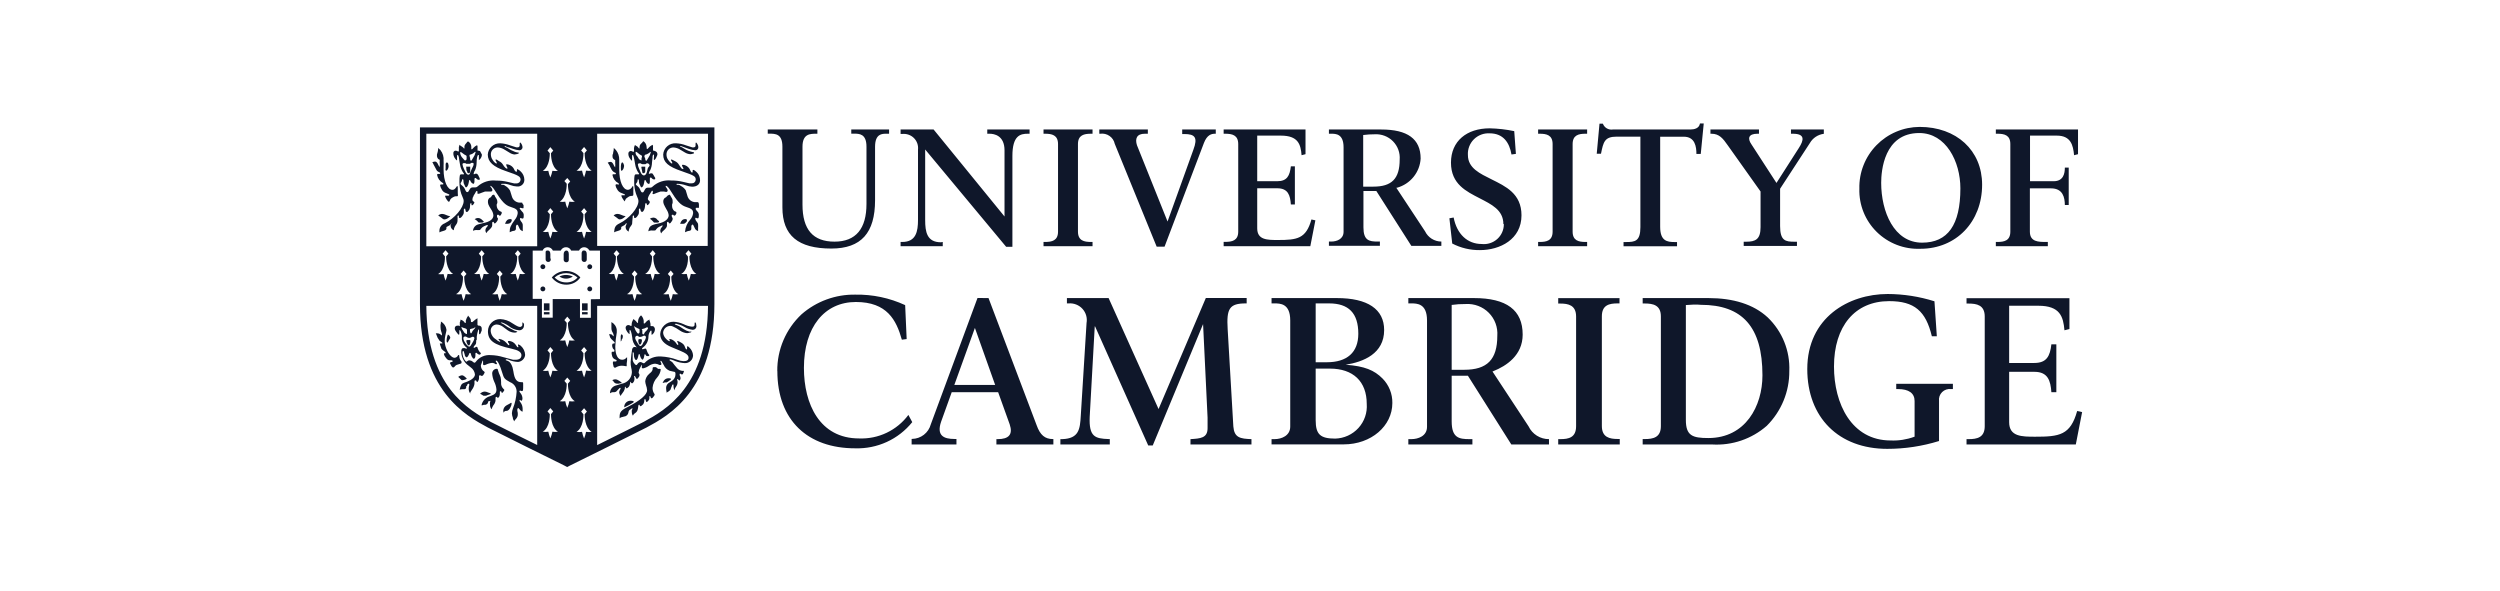 <svg width="203" height="48" viewBox="0 0 203 48" fill="none" xmlns="http://www.w3.org/2000/svg">
<g clip-path="url(#clip0_10_2475)">
<path d="M72.194 10.515V10.859H71.964C71.624 10.859 71.055 10.859 71.055 11.915V16.255C71.055 18.909 69.929 20.182 67.504 20.182C64.811 20.182 63.531 19.132 63.531 16.834V11.909C63.531 10.853 62.955 10.853 62.45 10.853H62.341V10.515H66.372V10.859H66.282C65.783 10.859 65.162 10.859 65.162 11.915V16.612C65.162 18.635 66.013 19.622 67.76 19.622C69.507 19.622 70.358 18.559 70.358 16.561V11.909C70.358 10.853 69.769 10.853 69.34 10.853H69.123V10.515H72.194ZM76.551 19.647V19.991H73.128V19.647H73.262C74.382 19.647 74.542 18.801 74.542 17.846V12.151C74.561 11.979 74.541 11.805 74.484 11.642C74.427 11.479 74.333 11.331 74.21 11.208C74.087 11.086 73.938 10.993 73.774 10.936C73.61 10.879 73.435 10.859 73.262 10.878H73.128V10.515H75.809L81.567 17.579V12.208C81.567 10.993 80.716 10.859 80.352 10.859H80.166V10.515H83.602V10.859H83.455C82.853 10.859 82.207 10.999 82.207 12.66V20.042H81.701L75.124 12.138V17.865C75.124 18.82 75.259 19.673 76.404 19.673M94.805 17.986L96.903 12.157C97.275 11.165 97.038 10.884 96.168 10.884H95.995V10.515H98.721V10.859H98.656C98.369 10.859 98.017 10.948 97.761 11.604L94.562 20.029H93.922L90.518 11.68C90.464 11.421 90.313 11.192 90.095 11.04C89.878 10.887 89.611 10.823 89.347 10.859H89.264V10.515H93.205V10.859H92.962C92.284 10.859 92.156 11.279 92.322 11.794L94.805 17.986ZM112.156 10.515C114.281 10.515 115.356 11.273 115.356 12.876C115.325 13.421 115.123 13.942 114.778 14.367C114.434 14.791 113.965 15.098 113.436 15.244H113.379L115.714 18.782C115.834 19.03 116.022 19.24 116.256 19.388C116.49 19.535 116.761 19.614 117.038 19.615V19.965H114.601L111.76 15.511H110.711V18.464C110.711 19.533 111.184 19.615 111.862 19.615H112.048V19.959H107.908V19.615H108.094C108.561 19.615 109.098 19.405 109.098 18.82V11.96C109.098 10.859 108.458 10.859 108.094 10.859H107.908V10.515H112.156ZM110.691 10.961V15.155H111.517C113.001 15.155 113.654 14.518 113.654 12.959C113.675 12.687 113.638 12.413 113.544 12.157C113.45 11.9 113.302 11.667 113.11 11.472C112.918 11.277 112.686 11.126 112.43 11.028C112.174 10.93 111.899 10.887 111.625 10.904C111.32 10.903 111.014 10.922 110.711 10.961H110.691ZM122.074 18.196C122.074 17.038 121.082 16.586 120.154 16.103C119.073 15.543 117.819 14.957 117.819 13.207C117.819 11.457 119.098 10.42 120.967 10.42C121.636 10.435 122.302 10.512 122.956 10.649L123.091 12.495L122.733 12.545C122.566 11.572 122.061 10.827 120.96 10.827C120.724 10.813 120.488 10.849 120.267 10.933C120.046 11.017 119.845 11.146 119.678 11.313C119.511 11.479 119.382 11.68 119.298 11.9C119.215 12.12 119.179 12.355 119.194 12.59C119.194 13.659 120.186 14.098 121.114 14.563C122.246 15.129 123.545 15.714 123.545 17.484C123.545 19.437 121.798 20.309 120.173 20.309C119.39 20.319 118.616 20.135 117.921 19.774L117.691 17.725L118.036 17.662C118.299 19.024 119.169 19.813 120.314 19.813C120.542 19.838 120.772 19.815 120.99 19.745C121.208 19.675 121.409 19.56 121.579 19.407C121.749 19.254 121.884 19.067 121.976 18.858C122.068 18.65 122.114 18.424 122.112 18.196M128.875 10.515V10.859H128.74C128.197 10.859 127.697 10.961 127.697 11.699V18.807C127.697 19.545 128.197 19.647 128.74 19.647H128.875V19.991H124.895V19.647H125.029C125.573 19.647 126.072 19.545 126.072 18.807V11.699C126.072 10.961 125.573 10.859 125.029 10.859H124.895V10.515H128.875ZM88.714 10.515V10.859H88.579C88.036 10.859 87.53 10.961 87.53 11.699V18.807C87.53 19.545 88.036 19.647 88.579 19.647H88.714V19.991H84.734V19.647H84.869C85.406 19.647 85.912 19.545 85.912 18.807V11.699C85.912 10.961 85.406 10.859 84.869 10.859H84.734V10.515H88.714ZM168.038 24.204V26.717L167.634 26.819C167.538 25.724 167.289 24.827 165.523 24.827H163.143V29.473H165.184C166.188 29.473 166.464 28.919 166.572 27.958H166.975V31.846H166.572C166.508 30.917 166.291 30.192 165.197 30.192H163.143V34.277C163.143 35.461 164.173 35.461 165.261 35.461C167.219 35.461 168.121 35.34 168.665 33.374C168.748 33.374 169.068 33.463 169.068 33.463L168.556 36.091H159.682V35.658H159.848C160.533 35.658 161.16 35.531 161.16 34.608V25.699C161.16 24.776 160.52 24.649 159.848 24.649H159.682V24.216H168.038M119.681 24.204C122.329 24.204 123.641 25.171 123.641 27.169C123.641 28.855 122.31 29.715 121.267 30.134L121.191 30.166L124.121 34.621C124.269 34.933 124.504 35.196 124.798 35.38C125.091 35.563 125.431 35.66 125.778 35.658V36.091H122.72L119.194 30.51H117.876V34.214C117.876 35.556 118.471 35.658 119.322 35.658H119.559V36.091H114.357V35.658H114.594C115.176 35.658 115.874 35.397 115.874 34.659V26.017C115.874 24.636 115.055 24.636 114.594 24.636H114.357V24.204H119.713M117.876 24.764V30.026H118.894C120.756 30.026 121.581 29.199 121.581 27.271C121.607 26.928 121.559 26.584 121.44 26.261C121.322 25.938 121.135 25.645 120.892 25.4C120.65 25.155 120.357 24.965 120.035 24.842C119.712 24.719 119.367 24.666 119.022 24.687C118.628 24.683 118.234 24.708 117.844 24.764H117.876ZM131.504 24.197V24.636H131.351C130.673 24.636 130.071 24.764 130.071 25.686V34.595C130.071 35.518 130.711 35.645 131.351 35.645H131.524V36.091H126.527V35.658H126.699C127.378 35.658 127.979 35.531 127.979 34.608V25.699C127.979 24.776 127.339 24.649 126.699 24.649H126.527V24.21H131.524M130.941 10.515H137.25C137.563 10.515 137.973 10.433 138.037 10.025H138.344L138.101 12.501H137.749C137.749 11.928 137.647 11.101 136.725 11.101H134.806V18.419C134.806 19.558 135.356 19.654 135.97 19.654H136.175V19.997H131.831V19.654H132.035C132.758 19.654 133.2 19.596 133.2 18.445V11.095H131.28C130.289 11.095 130.193 11.527 130.001 12.482H129.655L129.879 10.044H130.154C130.213 10.204 130.326 10.338 130.473 10.424C130.62 10.509 130.792 10.542 130.961 10.515M148.095 10.515V10.865C147.86 10.895 147.636 10.978 147.439 11.108C147.243 11.238 147.079 11.412 146.962 11.616L144.544 15.326V18.355C144.544 19.558 144.985 19.628 145.708 19.628H145.913V19.972H141.588V19.628H141.786C142.547 19.628 142.957 19.437 142.957 18.445V15.549L140.308 11.82C139.905 11.241 139.604 10.859 138.971 10.859H138.888V10.515H142.829V10.859H142.707C141.952 10.859 141.895 11.26 142.215 11.718L144.249 14.855L146.066 12.017C146.476 11.381 146.597 10.859 145.574 10.859H145.427V10.515H148.095ZM150.98 15.32C150.964 14.669 151.078 14.022 151.317 13.416C151.555 12.81 151.913 12.257 152.369 11.79C152.824 11.323 153.369 10.951 153.971 10.697C154.573 10.441 155.22 10.309 155.875 10.305C158.863 10.305 160.948 12.214 160.948 14.995C160.948 18.012 158.843 20.201 155.939 20.201C155.285 20.227 154.632 20.12 154.022 19.884C153.412 19.649 152.857 19.291 152.392 18.834C151.926 18.376 151.561 17.827 151.318 17.223C151.075 16.618 150.96 15.971 150.98 15.32ZM152.752 14.843C152.752 17.184 153.789 19.704 156.073 19.704C158.165 19.704 159.183 18.26 159.183 15.294C159.183 13.118 158.012 10.802 155.843 10.802C152.976 10.802 152.752 13.895 152.752 14.843ZM166.284 19.991V19.647H166.163C165.523 19.647 164.826 19.647 164.826 18.807V15.294H166.54C167.519 15.294 167.66 16.045 167.666 16.644H167.98V13.608H167.666C167.666 14.098 167.545 14.715 166.758 14.715H164.838V11.012H167.014C168.153 11.012 168.338 11.788 168.415 12.603L168.735 12.52V10.515H162.062V10.859H162.196C162.74 10.859 163.239 10.961 163.239 11.699V18.807C163.239 19.545 162.74 19.647 162.196 19.647H162.062V19.991H166.284ZM63.115 30.134C63.106 29.273 63.276 28.42 63.614 27.627C63.952 26.834 64.451 26.119 65.079 25.527C66.284 24.47 67.843 23.898 69.449 23.924C70.847 23.899 72.232 24.19 73.499 24.776L73.621 27.532L73.23 27.583C72.782 25.985 72.028 24.522 69.494 24.522C66.96 24.522 65.278 26.545 65.278 29.874C65.278 32.807 66.557 35.601 69.756 35.601C70.53 35.632 71.299 35.474 71.997 35.141C72.695 34.808 73.301 34.311 73.761 33.692L74.075 34.277C73.521 34.966 72.814 35.517 72.008 35.886C71.203 36.255 70.322 36.431 69.436 36.403C65.597 36.403 63.121 34.137 63.121 30.128M88.893 26.501L88.484 33.844C88.413 35.474 88.919 35.614 90.019 35.652H90.115V36.091H86.103V35.658H86.257C87.613 35.607 87.697 34.856 87.76 33.749L88.228 26.227C88.264 26.023 88.254 25.813 88.196 25.613C88.138 25.414 88.036 25.23 87.895 25.076C87.755 24.922 87.581 24.803 87.387 24.727C87.192 24.65 86.983 24.619 86.775 24.636H86.634V24.204H90.019C90.057 24.299 94.075 33.215 94.075 33.215C94.075 33.215 97.876 24.305 97.914 24.197H101.229V24.636H101.165C99.821 24.636 99.584 25.056 99.687 26.736L100.147 34.621C100.218 35.544 100.704 35.626 101.619 35.658V36.091H96.667V35.658C97.473 35.607 98.055 35.575 98.055 34.767V33.914L97.69 26.316L93.602 36.174H93.237C93.199 36.078 88.919 26.501 88.919 26.501M133.385 36.091V35.652H133.552C134.236 35.652 134.863 35.525 134.863 34.602V25.693C134.863 24.77 134.224 24.643 133.552 24.643H133.385V24.204H138.728C140.718 24.204 142.381 24.7 143.539 25.775C144.123 26.336 144.581 27.013 144.883 27.762C145.185 28.511 145.324 29.315 145.292 30.122C145.299 30.948 145.141 31.767 144.827 32.532C144.513 33.296 144.049 33.991 143.462 34.576C142.243 35.643 140.649 36.188 139.029 36.091H133.385ZM136.892 24.77V34.105C136.892 35.378 137.429 35.569 138.715 35.569C141.735 35.569 143.111 32.979 143.111 30.478C143.111 26.539 141.473 24.751 138.107 24.751C137.813 24.713 137.179 24.738 136.892 24.77ZM155.465 35.455V32.565C155.465 31.929 154.998 31.592 154.115 31.592H153.974V31.165H158.575V31.592H158.434C158.301 31.574 158.166 31.587 158.038 31.63C157.911 31.672 157.796 31.743 157.7 31.837C157.605 31.931 157.533 32.046 157.489 32.172C157.446 32.298 157.432 32.433 157.449 32.565V35.811C156.088 36.233 154.671 36.448 153.245 36.447C149.304 36.447 146.751 33.902 146.751 29.969C146.751 25.782 150.116 23.873 153.277 23.873C154.567 23.877 155.848 24.077 157.078 24.465L157.27 27.303H156.866C156.374 25.254 155.452 24.452 153.399 24.452C150.622 24.452 148.92 26.488 148.92 29.765C148.92 32.782 150.347 35.766 153.52 35.766C154.174 35.794 154.826 35.693 155.44 35.467M106.833 29.931V34.118C106.833 35.276 107.211 35.614 108.42 35.614C108.777 35.604 109.128 35.523 109.453 35.374C109.777 35.226 110.068 35.013 110.307 34.75C110.547 34.486 110.73 34.177 110.845 33.841C110.961 33.505 111.006 33.149 110.979 32.794C110.979 30.968 109.866 29.931 107.991 29.931H106.833ZM106.833 24.636V29.415H107.735C109.38 29.415 110.295 28.62 110.295 27.099C110.295 25.419 109.501 24.636 107.927 24.636H106.833ZM109.284 29.619C110.794 29.727 111.593 30.058 112.265 30.739C112.523 31.001 112.726 31.312 112.862 31.653C112.998 31.994 113.065 32.358 113.059 32.724C113.059 34.589 111.344 36.084 109.105 36.084H103.25V35.658H103.487C104.063 35.658 104.767 35.378 104.767 34.64V26.017C104.767 24.636 103.948 24.636 103.487 24.636H103.25V24.204H108.554C111.05 24.204 112.393 25.101 112.393 26.8C112.393 28.709 110.73 29.384 109.258 29.619M79.373 24.197L75.579 34.462C75.489 34.795 75.293 35.091 75.019 35.304C74.745 35.516 74.409 35.634 74.062 35.639H74.024V36.091H77.664V35.645H77.504C76.628 35.645 76.033 35.372 76.417 34.245L77.28 31.846H81.049L81.989 34.462C82.264 35.283 81.913 35.658 81.01 35.658H80.908V36.091H85.534V35.652H85.496C84.856 35.652 84.459 35.334 84.171 34.519L80.268 24.204L79.373 24.197ZM79.162 26.628L80.806 31.255H77.492L79.162 26.628ZM106.008 10.515V12.52L105.688 12.603C105.618 11.725 105.419 11.012 104.005 11.012H102.086V14.715H103.711C104.511 14.715 104.728 14.27 104.818 13.506H105.144V16.605H104.818C104.767 15.861 104.594 15.288 103.717 15.288H102.086V18.54C102.086 19.488 102.905 19.488 103.775 19.488C105.33 19.488 106.053 19.386 106.488 17.821L106.808 17.891L106.398 19.991H99.36V19.641H99.495C100.038 19.641 100.544 19.539 100.544 18.807V11.699C100.544 10.961 100.038 10.859 99.495 10.859H99.36V10.515H106.021M34.1 10.344V24.687C34.1 31.738 37.823 33.749 39.615 34.716C39.941 34.895 45.463 37.624 45.815 37.796L46.051 37.924L46.294 37.796C46.608 37.644 52.168 34.895 52.494 34.716C54.286 33.749 58.009 31.738 58.009 24.687V10.344H34.1ZM34.618 10.859H43.62V19.997H34.618V10.859ZM44.644 28.677L44.458 28.454L44.688 28.181L44.925 28.454L44.74 28.677C44.74 28.785 44.74 29.753 45.303 30.103C45.155 30.129 45.003 30.129 44.855 30.103C44.818 30.288 44.762 30.469 44.688 30.644C44.615 30.469 44.559 30.288 44.522 30.103C44.374 30.129 44.222 30.129 44.074 30.103C44.65 29.727 44.644 28.785 44.644 28.677ZM44.644 33.628L44.458 33.405L44.688 33.132L44.925 33.405L44.74 33.628C44.74 33.736 44.74 34.71 45.303 35.054C45.155 35.08 45.003 35.08 44.855 35.054C44.818 35.239 44.762 35.42 44.688 35.594C44.615 35.42 44.559 35.239 44.522 35.054C44.374 35.08 44.222 35.08 44.074 35.054C44.65 34.71 44.644 33.736 44.644 33.628ZM45.45 32.578C46.026 32.234 46.019 31.261 46.019 31.153L45.827 30.93L46.064 30.656L46.301 30.93L46.115 31.153C46.115 31.261 46.115 32.234 46.678 32.578C46.53 32.604 46.379 32.604 46.23 32.578C46.194 32.764 46.138 32.945 46.064 33.119C45.99 32.945 45.935 32.764 45.898 32.578C45.75 32.604 45.598 32.604 45.45 32.578ZM46.019 26.215L45.827 25.992L46.064 25.712L46.301 25.992L46.115 26.215C46.115 26.323 46.115 27.29 46.678 27.64C46.53 27.666 46.379 27.666 46.23 27.64C46.193 27.825 46.137 28.006 46.064 28.181C45.991 28.006 45.935 27.825 45.898 27.64C45.75 27.666 45.598 27.666 45.45 27.64C46.026 27.277 46.019 26.31 46.019 26.202V26.215ZM47.376 33.641L47.19 33.418L47.427 33.145L47.657 33.418L47.472 33.641C47.472 33.749 47.472 34.723 48.041 35.066C47.891 35.093 47.737 35.093 47.587 35.066C47.554 35.252 47.5 35.433 47.427 35.607C47.353 35.433 47.297 35.252 47.261 35.066C47.112 35.093 46.961 35.093 46.813 35.066C47.389 34.71 47.376 33.736 47.376 33.628V33.641ZM47.587 30.103C47.554 30.288 47.5 30.47 47.427 30.644C47.353 30.469 47.297 30.288 47.261 30.103C47.112 30.129 46.961 30.129 46.813 30.103C47.389 29.753 47.376 28.785 47.376 28.677L47.19 28.454L47.427 28.181L47.657 28.454L47.472 28.677C47.472 28.785 47.472 29.753 48.041 30.103C47.89 30.125 47.736 30.121 47.587 30.09V30.103ZM47.977 24.299V25.807H47.094V24.286H44.88V25.794H44.004V24.267H43.255V20.347H44.062C44.092 20.265 44.148 20.194 44.222 20.145C44.295 20.096 44.383 20.071 44.471 20.074C44.561 20.072 44.649 20.097 44.724 20.146C44.8 20.195 44.859 20.265 44.893 20.347H45.533C45.57 20.264 45.631 20.193 45.709 20.144C45.786 20.096 45.876 20.071 45.968 20.074C46.056 20.073 46.142 20.099 46.215 20.148C46.288 20.197 46.344 20.266 46.378 20.347H47.017C47.051 20.268 47.107 20.201 47.179 20.152C47.25 20.104 47.334 20.076 47.42 20.074C47.504 20.073 47.586 20.093 47.659 20.133C47.732 20.174 47.793 20.232 47.836 20.303L47.868 20.347H48.719V24.286L47.977 24.299ZM44.644 12.444L44.458 12.227L44.688 11.947L44.925 12.227L44.74 12.444C44.74 12.558 44.74 13.525 45.303 13.869C45.155 13.895 45.003 13.895 44.855 13.869C44.818 14.055 44.762 14.236 44.688 14.41C44.615 14.236 44.559 14.055 44.522 13.869C44.374 13.895 44.222 13.895 44.074 13.869C44.65 13.525 44.644 12.545 44.644 12.444ZM44.644 17.395L44.458 17.178L44.688 16.898L44.925 17.178L44.74 17.395C44.74 17.509 44.74 18.476 45.303 18.826C45.154 18.849 45.003 18.849 44.855 18.826C44.817 19.012 44.761 19.193 44.688 19.367C44.616 19.193 44.56 19.012 44.522 18.826C44.374 18.849 44.223 18.849 44.074 18.826C44.65 18.476 44.644 17.509 44.644 17.395ZM46.019 14.919L45.827 14.703L46.064 14.454L46.301 14.735L46.115 14.951C46.115 15.065 46.115 16.033 46.678 16.376C46.53 16.402 46.379 16.402 46.23 16.376C46.194 16.562 46.138 16.743 46.064 16.917C45.99 16.743 45.935 16.562 45.898 16.376C45.75 16.402 45.598 16.402 45.45 16.376C46.026 16.001 46.019 15.034 46.019 14.919ZM47.376 17.395L47.19 17.178L47.427 16.898L47.657 17.178L47.472 17.395C47.472 17.509 47.472 18.476 48.041 18.826C47.891 18.849 47.737 18.849 47.587 18.826C47.554 19.012 47.5 19.193 47.427 19.367C47.354 19.193 47.298 19.012 47.261 18.826C47.112 18.849 46.961 18.849 46.813 18.826C47.389 18.476 47.376 17.509 47.376 17.395ZM47.587 13.856C47.554 14.042 47.5 14.223 47.427 14.397C47.353 14.223 47.297 14.042 47.261 13.856C47.112 13.883 46.961 13.883 46.813 13.856C47.389 13.513 47.376 12.545 47.376 12.431L47.19 12.214L47.427 11.934L47.657 12.214L47.472 12.431C47.472 12.545 47.472 13.513 48.041 13.856C47.891 13.883 47.737 13.883 47.587 13.856ZM41.995 20.818L41.809 20.595L42.046 20.315L42.276 20.595L42.091 20.818C42.091 20.926 42.091 21.894 42.66 22.244C42.51 22.266 42.357 22.266 42.206 22.244C42.169 22.428 42.115 22.609 42.046 22.785C41.973 22.61 41.917 22.429 41.88 22.244C41.731 22.266 41.58 22.266 41.432 22.244C42.008 21.919 41.995 20.952 41.995 20.818ZM40.53 22.46L40.344 22.244L40.575 21.964L40.811 22.244L40.626 22.46C40.626 22.575 40.626 23.542 41.189 23.885C41.041 23.912 40.889 23.912 40.741 23.885C40.704 24.071 40.648 24.252 40.575 24.426C40.505 24.251 40.452 24.07 40.414 23.885C40.264 23.912 40.111 23.912 39.96 23.885C40.536 23.567 40.53 22.6 40.53 22.485V22.46ZM39.065 20.818L38.879 20.595L39.109 20.315L39.346 20.595L39.16 20.818C39.16 20.926 39.16 21.894 39.724 22.244C39.575 22.266 39.424 22.266 39.276 22.244C39.238 22.429 39.182 22.61 39.109 22.785C39.036 22.61 38.981 22.429 38.943 22.244C38.795 22.266 38.644 22.266 38.495 22.244C39.071 21.919 39.065 20.952 39.065 20.818ZM37.593 22.46L37.407 22.244L37.644 21.964L37.881 22.244L37.695 22.46C37.695 22.575 37.695 23.542 38.258 23.885C38.11 23.912 37.959 23.912 37.81 23.885C37.774 24.071 37.718 24.252 37.644 24.426C37.571 24.252 37.515 24.071 37.478 23.885C37.33 23.912 37.178 23.912 37.03 23.885C37.606 23.567 37.599 22.6 37.593 22.485V22.46ZM36.128 20.818L35.942 20.595L36.179 20.315L36.416 20.595L36.224 20.818C36.224 20.926 36.224 21.894 36.793 22.244C36.645 22.266 36.494 22.266 36.345 22.244C36.308 22.429 36.252 22.61 36.179 22.785C36.109 22.614 36.056 22.437 36.019 22.256C35.871 22.279 35.72 22.279 35.571 22.256C36.141 21.919 36.134 20.952 36.128 20.818ZM39.858 34.264C38.047 33.285 34.669 31.388 34.618 24.834H43.62V36.135C41.963 35.321 40.043 34.366 39.858 34.264ZM52.251 34.264C52.066 34.366 50.14 35.321 48.489 36.142V24.834H57.491C57.44 31.388 54.062 33.285 52.251 34.264ZM50.012 20.818L49.826 20.595L50.063 20.315L50.3 20.595L50.095 20.818C50.095 20.926 50.095 21.894 50.658 22.244C50.51 22.266 50.358 22.266 50.21 22.244C50.172 22.429 50.117 22.61 50.044 22.785C49.971 22.61 49.915 22.429 49.877 22.244C49.729 22.266 49.578 22.266 49.429 22.244C50.025 21.919 50.018 20.952 50.012 20.818ZM51.483 22.46L51.298 22.244L51.528 21.964L51.765 22.244L51.579 22.46C51.579 22.575 51.579 23.542 52.142 23.885C51.994 23.912 51.843 23.912 51.694 23.885C51.657 24.071 51.602 24.252 51.528 24.426C51.454 24.252 51.399 24.071 51.362 23.885C51.214 23.912 51.062 23.912 50.914 23.885C51.49 23.567 51.483 22.6 51.483 22.485V22.46ZM52.948 20.818L52.763 20.595L53 20.315L53.23 20.595L53.044 20.818C53.044 20.926 53.044 21.894 53.607 22.244C53.459 22.266 53.308 22.266 53.16 22.244C53.122 22.428 53.069 22.609 53 22.785C52.927 22.61 52.871 22.429 52.833 22.244C52.685 22.266 52.534 22.266 52.385 22.244C52.955 21.919 52.948 20.952 52.948 20.818ZM54.414 22.46L54.228 22.244L54.465 21.964L54.695 22.244L54.51 22.46C54.51 22.575 54.51 23.542 55.079 23.885C54.931 23.912 54.779 23.912 54.631 23.885C54.594 24.071 54.538 24.252 54.465 24.426C54.391 24.252 54.335 24.071 54.298 23.885C54.15 23.912 53.999 23.912 53.851 23.885C54.426 23.567 54.42 22.6 54.414 22.485V22.46ZM55.853 20.818L55.668 20.595L55.904 20.315L56.141 20.595L55.981 20.818C55.981 20.926 55.981 21.894 56.544 22.244C56.396 22.266 56.245 22.266 56.096 22.244C56.059 22.429 56.003 22.61 55.93 22.785C55.857 22.61 55.801 22.429 55.764 22.244C55.615 22.266 55.464 22.266 55.316 22.244C55.892 21.919 55.885 20.952 55.853 20.818ZM57.465 19.972H48.489V10.859H57.491L57.465 19.972Z" fill="#0F172A"/>
<path d="M42.577 14.575C42.573 14.449 42.544 14.324 42.49 14.209C42.436 14.094 42.359 13.991 42.264 13.907C42.193 13.833 42.108 13.775 42.014 13.735C42.014 13.735 41.976 13.735 41.976 13.78V13.875C41.976 13.914 41.976 13.945 41.924 13.945C41.873 13.945 41.848 13.901 41.777 13.818C41.732 13.689 41.651 13.576 41.543 13.492C41.435 13.407 41.306 13.355 41.169 13.341C41.131 13.341 41.099 13.341 41.099 13.379C41.106 13.419 41.119 13.458 41.137 13.494L41.201 13.627C41.203 13.65 41.203 13.674 41.201 13.697C41.201 13.697 41.201 13.697 41.169 13.697C41.12 13.688 41.076 13.663 41.041 13.627L40.926 13.5L40.83 13.354C40.755 13.235 40.646 13.142 40.517 13.086L40.37 12.985C40.341 12.966 40.308 12.954 40.274 12.953C40.274 12.953 40.235 12.953 40.235 12.997C40.239 13.027 40.25 13.055 40.267 13.08C40.303 13.125 40.329 13.177 40.344 13.233C40.344 13.233 40.344 13.277 40.306 13.277C40.267 13.277 40.12 13.182 40.011 12.997C39.914 12.866 39.861 12.708 39.858 12.545C39.854 12.47 39.866 12.395 39.893 12.325C39.92 12.255 39.961 12.191 40.014 12.137C40.067 12.083 40.13 12.041 40.2 12.013C40.27 11.985 40.345 11.971 40.421 11.973C40.624 11.985 40.821 12.051 40.99 12.164L41.355 12.386C41.48 12.473 41.625 12.528 41.777 12.545C41.853 12.539 41.928 12.527 42.001 12.507C42.033 12.501 42.064 12.488 42.091 12.469C42.091 12.469 42.129 12.469 42.129 12.425C42.133 12.414 42.133 12.403 42.129 12.393H42.084L41.918 12.361C41.846 12.345 41.778 12.319 41.713 12.284C41.58 12.232 41.452 12.168 41.329 12.094C41.252 12.038 41.168 11.991 41.08 11.954C41.016 11.954 40.977 11.903 40.977 11.877V11.845C41.007 11.849 41.036 11.86 41.061 11.877C41.144 11.935 41.241 11.97 41.342 11.979L41.675 12.094C41.838 12.152 42.008 12.188 42.18 12.202C42.246 12.202 42.31 12.176 42.357 12.129C42.404 12.082 42.43 12.019 42.43 11.954C42.419 11.831 42.372 11.713 42.295 11.616C42.292 11.606 42.285 11.596 42.276 11.589C42.267 11.583 42.256 11.579 42.244 11.578C42.244 11.578 42.2 11.578 42.2 11.642V11.794C42.201 11.816 42.199 11.837 42.192 11.858C42.185 11.878 42.174 11.897 42.16 11.913C42.145 11.929 42.128 11.942 42.108 11.951C42.089 11.96 42.068 11.966 42.046 11.966C42.008 11.973 41.969 11.973 41.931 11.966L41.432 11.807C41.17 11.706 40.893 11.648 40.613 11.635C40.359 11.628 40.113 11.719 39.926 11.889C39.739 12.059 39.625 12.294 39.608 12.545C39.608 13.144 40.037 13.538 41.086 13.895C42.136 14.251 42.27 14.334 42.27 14.601C42.263 14.682 42.226 14.757 42.165 14.812C42.105 14.866 42.025 14.896 41.944 14.894C41.882 14.901 41.82 14.901 41.758 14.894L41.24 14.773C40.93 14.698 40.612 14.661 40.293 14.665C40.019 14.632 39.741 14.658 39.478 14.741C39.216 14.825 38.974 14.963 38.77 15.148C38.745 15.172 38.715 15.191 38.681 15.203C38.648 15.215 38.613 15.22 38.578 15.218H38.373C38.328 15.218 38.284 15.231 38.246 15.254C38.207 15.278 38.176 15.312 38.156 15.352L38.028 15.562C38.017 15.575 38.003 15.585 37.988 15.591C37.972 15.598 37.955 15.601 37.938 15.6C37.874 15.6 37.83 15.549 37.753 15.364C37.719 15.276 37.664 15.197 37.593 15.135L37.439 14.995C37.429 14.989 37.42 14.981 37.413 14.971C37.407 14.961 37.402 14.95 37.401 14.938C37.397 14.915 37.397 14.891 37.401 14.868C37.448 14.809 37.484 14.742 37.51 14.671C37.51 14.569 37.51 14.563 37.574 14.563C37.638 14.563 37.631 14.614 37.638 14.785C37.642 14.857 37.664 14.927 37.702 14.989L37.785 15.174C37.79 15.186 37.799 15.196 37.811 15.203C37.822 15.21 37.835 15.213 37.849 15.212C37.932 15.212 38.028 15.027 38.06 14.83C38.092 14.633 38.098 14.62 38.13 14.62H38.162L38.233 14.76C38.257 14.806 38.292 14.845 38.335 14.874C38.361 14.897 38.392 14.915 38.425 14.925C38.489 14.925 38.508 14.887 38.527 14.741V14.499L38.578 14.454C38.597 14.447 38.617 14.447 38.636 14.454L38.712 14.531C38.752 14.571 38.804 14.596 38.86 14.601C38.924 14.601 38.962 14.601 38.962 14.537C38.954 14.473 38.93 14.412 38.892 14.359L38.853 14.264C38.789 14.149 38.745 14.104 38.687 14.104H38.61L38.514 14.143H38.457C38.466 14.025 38.508 13.913 38.578 13.818C38.656 13.628 38.697 13.425 38.7 13.22C38.7 12.825 38.776 12.584 38.834 12.584C38.892 12.584 38.885 12.584 38.885 12.698V13.004C38.885 13.004 39.032 12.908 39.09 12.749C39.112 12.701 39.125 12.649 39.128 12.596V12.545L38.975 12.265L38.828 12.227C38.811 12.233 38.793 12.233 38.776 12.227V11.871L38.738 11.788C38.62 11.841 38.516 11.92 38.431 12.017C38.373 12.094 38.335 12.125 38.309 12.125C38.304 12.125 38.299 12.124 38.295 12.123C38.29 12.121 38.286 12.118 38.282 12.114C38.279 12.111 38.276 12.107 38.274 12.102C38.272 12.097 38.271 12.092 38.271 12.087C38.266 12.045 38.266 12.002 38.271 11.96V11.909C38.268 11.822 38.242 11.736 38.196 11.662C38.15 11.587 38.086 11.525 38.009 11.483L37.938 11.521L37.887 11.597L37.791 11.705C37.758 11.752 37.732 11.804 37.714 11.858C37.713 11.886 37.713 11.913 37.714 11.941V11.979C37.714 12.043 37.714 12.062 37.676 12.062L37.618 11.985L37.516 11.909L37.388 11.826L37.298 11.75V11.82C37.283 11.859 37.27 11.9 37.26 11.941V12.214C37.26 12.278 37.26 12.304 37.203 12.304L37.113 12.265C37.08 12.245 37.043 12.234 37.004 12.234C36.977 12.232 36.95 12.237 36.925 12.248C36.9 12.258 36.877 12.274 36.859 12.294C36.84 12.314 36.827 12.338 36.819 12.364C36.811 12.389 36.809 12.417 36.812 12.444C36.809 12.587 36.852 12.727 36.934 12.845L37.03 12.972C37.03 12.972 37.107 13.035 37.113 13.016V12.673C37.113 12.622 37.113 12.59 37.158 12.59C37.203 12.59 37.228 12.641 37.26 12.768L37.298 13.048L37.362 13.405C37.379 13.51 37.41 13.612 37.452 13.71C37.485 13.802 37.528 13.889 37.58 13.971C37.663 14.079 37.676 14.098 37.676 14.117C37.679 14.123 37.681 14.13 37.681 14.136C37.681 14.143 37.679 14.15 37.676 14.155C37.653 14.162 37.629 14.162 37.606 14.155H37.452C37.331 14.155 37.305 14.264 37.305 14.792C37.307 15.109 37.356 15.424 37.452 15.727L37.612 16.128C37.637 16.189 37.65 16.253 37.65 16.319C37.65 16.873 36.915 17.738 36.102 18.139C35.972 18.186 35.861 18.273 35.785 18.387C35.708 18.502 35.672 18.638 35.68 18.775V18.871C35.761 18.823 35.85 18.789 35.942 18.769C36.166 18.705 36.211 18.68 36.249 18.572V18.47C36.249 18.432 36.249 18.419 36.46 18.324C36.508 18.302 36.55 18.269 36.582 18.228C36.62 18.165 36.652 18.133 36.672 18.133L36.588 18.273V18.324C36.59 18.404 36.614 18.483 36.66 18.549C36.705 18.616 36.77 18.668 36.844 18.699C36.85 18.587 36.883 18.478 36.94 18.381L37.081 18.171C37.136 18.072 37.161 17.959 37.151 17.846C37.159 17.766 37.159 17.685 37.151 17.605V17.573C37.151 17.535 37.151 17.509 37.209 17.509C37.217 17.505 37.226 17.503 37.235 17.503C37.243 17.503 37.252 17.505 37.26 17.509V17.649C37.264 17.666 37.275 17.681 37.288 17.691C37.302 17.701 37.319 17.707 37.337 17.706C37.407 17.706 37.503 17.611 37.606 17.439C37.643 17.38 37.663 17.311 37.663 17.242V17.025C37.662 17.015 37.663 17.005 37.667 16.996C37.67 16.986 37.675 16.977 37.681 16.97C37.688 16.962 37.696 16.955 37.705 16.951C37.714 16.946 37.724 16.944 37.734 16.943H37.766L37.81 17.121C37.81 17.178 37.868 17.216 37.913 17.216C37.958 17.216 38.047 17.127 38.105 17.025C38.15 16.93 38.172 16.825 38.169 16.72C38.169 16.555 38.169 16.51 38.245 16.51H38.284V16.605C38.284 16.644 38.284 16.669 38.341 16.669C38.399 16.669 38.457 16.574 38.514 16.478C38.519 16.455 38.519 16.431 38.514 16.408C38.497 16.388 38.475 16.373 38.45 16.364C38.367 16.3 38.361 16.287 38.361 16.192C38.361 16.096 38.393 16.002 38.45 15.925C38.45 15.861 38.521 15.804 38.546 15.746C38.642 15.555 38.681 15.505 38.712 15.505C38.721 15.505 38.729 15.508 38.737 15.512C38.744 15.516 38.751 15.521 38.756 15.527C38.761 15.534 38.765 15.541 38.768 15.55C38.77 15.558 38.771 15.566 38.77 15.575C38.776 15.595 38.776 15.617 38.77 15.638C38.765 15.668 38.765 15.698 38.77 15.727H38.776C38.821 15.738 38.867 15.738 38.911 15.727L39.128 15.645L39.378 15.555C39.429 15.549 39.48 15.549 39.532 15.555H39.858C39.891 15.554 39.923 15.54 39.947 15.516C39.97 15.493 39.984 15.461 39.986 15.428C39.966 15.339 39.922 15.258 39.858 15.193C39.838 15.176 39.825 15.154 39.819 15.129V15.091H39.858C39.858 15.091 40.031 15.218 40.133 15.39C40.773 16.415 41.029 16.663 41.47 16.803C41.912 16.943 42.039 17.038 42.039 17.305C42.016 17.505 41.934 17.693 41.803 17.846C41.47 18.311 41.387 18.483 41.387 18.801V18.858L41.47 18.82C41.508 18.797 41.549 18.78 41.592 18.769L41.784 18.731C41.816 18.718 41.843 18.696 41.862 18.668C41.882 18.64 41.892 18.606 41.892 18.572V18.406C41.894 18.346 41.919 18.289 41.963 18.247H42.001C42.014 18.249 42.027 18.255 42.038 18.262C42.049 18.27 42.059 18.28 42.065 18.292L42.187 18.553C42.231 18.654 42.295 18.705 42.449 18.775C42.443 18.716 42.443 18.656 42.449 18.597V18.317C42.457 18.237 42.436 18.156 42.391 18.088L42.302 17.967C42.268 17.923 42.242 17.873 42.225 17.821C42.221 17.8 42.221 17.778 42.225 17.757C42.225 17.742 42.231 17.727 42.242 17.717C42.253 17.706 42.267 17.7 42.283 17.7C42.283 17.7 42.315 17.7 42.379 17.744C42.404 17.751 42.43 17.751 42.455 17.744C42.5 17.744 42.526 17.674 42.526 17.541C42.538 17.451 42.522 17.36 42.481 17.28L42.366 17.153L42.244 17C42.222 16.982 42.206 16.958 42.2 16.93C42.199 16.922 42.201 16.914 42.204 16.906C42.208 16.899 42.212 16.892 42.219 16.887C42.225 16.882 42.232 16.878 42.239 16.875C42.247 16.873 42.255 16.872 42.264 16.873C42.32 16.879 42.376 16.892 42.43 16.911H42.468C42.5 16.911 42.513 16.911 42.513 16.847V16.656L42.417 16.516C42.417 16.459 42.417 16.453 42.359 16.453H42.167C42.032 16.442 41.902 16.39 41.796 16.305C41.69 16.22 41.612 16.105 41.572 15.975L41.419 15.485C41.329 15.319 41.194 15.183 41.029 15.091C40.984 15.052 40.932 15.024 40.875 15.008H40.734C40.734 15.008 40.696 15.008 40.696 14.97C40.696 14.932 40.696 14.925 40.792 14.925H41.041C41.184 14.945 41.324 14.981 41.457 15.034C41.621 15.097 41.794 15.134 41.969 15.142C42.048 15.152 42.129 15.145 42.205 15.121C42.281 15.097 42.35 15.056 42.408 15.002C42.466 14.948 42.512 14.881 42.541 14.808C42.57 14.734 42.582 14.655 42.577 14.575ZM38.22 12.545C38.315 12.519 38.403 12.471 38.476 12.405L38.578 12.323C38.578 12.323 38.617 12.323 38.617 12.38C38.573 12.544 38.502 12.699 38.405 12.838C38.322 12.972 38.284 13.055 38.252 13.055C38.22 13.055 38.181 12.997 38.175 12.927V12.832L38.137 12.73V12.666C38.098 12.603 38.13 12.545 38.22 12.545ZM37.362 12.405C37.362 12.367 37.362 12.348 37.407 12.348C37.441 12.355 37.471 12.37 37.497 12.393L37.702 12.545L37.83 12.615C37.846 12.618 37.861 12.627 37.871 12.64C37.882 12.653 37.887 12.669 37.887 12.685V12.736C37.882 12.789 37.882 12.842 37.887 12.895C37.888 12.914 37.885 12.933 37.878 12.951C37.871 12.969 37.86 12.984 37.846 12.997C37.832 13.01 37.815 13.02 37.797 13.025C37.778 13.031 37.759 13.032 37.74 13.029C37.74 13.029 37.74 13.029 37.663 12.946L37.497 12.755C37.421 12.653 37.374 12.532 37.362 12.405ZM37.657 13.678C37.605 13.572 37.571 13.458 37.554 13.341C37.554 13.284 37.599 13.245 37.67 13.245C37.706 13.238 37.743 13.238 37.778 13.245L37.868 13.303H38.156L38.278 13.226H38.354C38.437 13.226 38.457 13.226 38.457 13.347C38.457 13.468 38.373 13.538 38.22 13.92C38.15 14.085 38.137 14.187 38.034 14.187C37.932 14.187 37.842 14.092 37.753 13.882L37.657 13.678ZM36.23 13.863C36.281 13.863 36.358 13.767 36.396 13.659C36.415 13.604 36.426 13.546 36.428 13.487C36.426 13.429 36.415 13.371 36.396 13.315C36.396 13.233 36.326 13.194 36.281 13.194C36.236 13.194 36.192 13.239 36.185 13.341V13.487C36.18 13.549 36.18 13.61 36.185 13.672C36.153 13.78 36.185 13.863 36.23 13.863Z" fill="#0F172A"/>
<path d="M37.171 15.651V15.18C37.171 15.136 37.171 15.117 37.132 15.117C37.094 15.117 37.087 15.117 37.068 15.174C36.947 15.352 36.864 15.415 36.736 15.415C36.326 15.415 36.019 14.703 36.019 13.761V13.449C36.027 13.32 36.027 13.19 36.019 13.061C36.051 12.748 35.959 12.436 35.763 12.189L35.654 12.081L35.584 12.005V12.075C35.569 12.235 35.534 12.393 35.481 12.546C35.474 12.59 35.474 12.635 35.481 12.679C35.485 12.743 35.508 12.805 35.545 12.857C35.558 12.887 35.581 12.912 35.609 12.927L35.706 12.978V13.08C35.694 13.137 35.694 13.195 35.706 13.252C35.716 13.326 35.716 13.401 35.706 13.475V13.564C35.706 13.564 35.629 13.487 35.584 13.373C35.539 13.258 35.443 13.118 35.341 13.118C35.255 13.117 35.172 13.139 35.098 13.182L35.149 13.239L35.213 13.373L35.322 13.576L35.45 13.818C35.477 13.862 35.514 13.899 35.558 13.927L35.68 13.996C35.718 13.996 35.744 14.041 35.744 14.066C35.744 14.075 35.742 14.083 35.739 14.09C35.736 14.097 35.731 14.104 35.725 14.109C35.719 14.115 35.712 14.119 35.704 14.121C35.696 14.124 35.688 14.125 35.68 14.124H35.539C35.539 14.124 35.494 14.124 35.494 14.213C35.518 14.345 35.571 14.47 35.648 14.58C35.725 14.69 35.826 14.781 35.942 14.849C35.974 14.867 35.996 14.897 36.006 14.932C36.005 14.939 36.003 14.945 36 14.951C35.997 14.957 35.992 14.962 35.987 14.966C35.981 14.97 35.975 14.973 35.969 14.975C35.962 14.977 35.955 14.977 35.949 14.976H35.801C35.763 14.976 35.737 15.008 35.737 15.053C35.763 15.175 35.81 15.291 35.878 15.396C35.933 15.506 36.023 15.593 36.134 15.645L36.48 15.791C36.483 15.798 36.485 15.806 36.485 15.813C36.485 15.821 36.483 15.829 36.48 15.835C36.48 15.849 36.474 15.862 36.465 15.871C36.455 15.881 36.442 15.886 36.428 15.886H36.205C36.16 15.886 36.141 15.886 36.141 15.925C36.164 16.012 36.201 16.096 36.249 16.173C36.333 16.306 36.403 16.383 36.448 16.383C36.459 16.382 36.47 16.378 36.479 16.372C36.488 16.365 36.495 16.355 36.499 16.345L36.582 16.173C36.636 16.108 36.704 16.056 36.78 16.02C36.844 15.977 36.916 15.949 36.992 15.937H37.132C37.148 15.934 37.162 15.925 37.172 15.912C37.181 15.899 37.185 15.883 37.183 15.867L37.171 15.651ZM35.955 17.77C35.99 17.798 36.032 17.813 36.077 17.815C36.23 17.815 36.358 17.745 36.563 17.554C36.486 17.547 36.411 17.53 36.339 17.503L36.198 17.445C36.107 17.399 36.006 17.373 35.904 17.369C35.785 17.371 35.671 17.416 35.584 17.497L35.654 17.547L35.808 17.655L35.955 17.77ZM40.331 16.688C40.325 16.661 40.325 16.633 40.331 16.605L40.383 16.478C40.389 16.438 40.389 16.397 40.383 16.357C40.38 16.273 40.353 16.192 40.306 16.122L40.203 15.963C40.159 15.842 40.133 15.81 40.101 15.81H40.107H40.05L39.967 15.855L39.858 16.014L39.749 16.071C39.709 16.104 39.676 16.146 39.654 16.193C39.632 16.241 39.621 16.292 39.621 16.345C39.621 16.542 39.621 16.599 39.909 17.051C39.996 17.18 40.049 17.329 40.063 17.484C40.063 17.796 39.781 18.012 39.218 18.12L38.873 18.209C38.747 18.235 38.633 18.302 38.548 18.398C38.464 18.495 38.414 18.616 38.406 18.744C38.51 18.69 38.628 18.668 38.745 18.68H38.873C38.975 18.68 38.988 18.68 39.052 18.578C39.117 18.487 39.205 18.415 39.308 18.368L39.429 18.317L39.538 18.273H39.57C39.57 18.273 39.615 18.273 39.615 18.305C39.601 18.353 39.575 18.397 39.538 18.432C39.498 18.469 39.466 18.515 39.445 18.565C39.424 18.616 39.414 18.67 39.416 18.725C39.418 18.8 39.447 18.873 39.5 18.928C39.531 18.849 39.584 18.781 39.653 18.731C39.864 18.547 39.967 18.413 39.967 18.305V18.145C39.967 18.05 39.967 18.018 40.037 18.018C40.044 18.015 40.052 18.013 40.059 18.013C40.067 18.013 40.075 18.015 40.082 18.018L40.12 18.107C40.126 18.119 40.135 18.129 40.147 18.136C40.158 18.142 40.171 18.146 40.184 18.145C40.184 18.145 40.255 18.107 40.293 18.056L40.37 17.948C40.405 17.907 40.425 17.856 40.427 17.802C40.434 17.773 40.434 17.742 40.427 17.713L40.357 17.637C40.349 17.596 40.349 17.555 40.357 17.515C40.357 17.465 40.357 17.439 40.427 17.439C40.435 17.435 40.444 17.433 40.453 17.433C40.462 17.433 40.471 17.435 40.478 17.439L40.542 17.509C40.551 17.513 40.561 17.515 40.571 17.515C40.581 17.515 40.591 17.513 40.6 17.509C40.6 17.509 40.658 17.509 40.677 17.445L40.741 17.318C40.744 17.297 40.744 17.276 40.741 17.255C40.741 17.255 40.741 17.204 40.677 17.185L40.574 17.14C40.501 17.09 40.44 17.022 40.398 16.944C40.356 16.865 40.333 16.777 40.331 16.688Z" fill="#0F172A"/>
<path d="M38.77 17.967C38.841 18.063 38.854 18.075 38.924 18.075H39.103C39.231 18.075 39.276 18.031 39.276 17.999C39.276 17.967 39.276 17.961 39.231 17.935L39.148 17.859L39.065 17.783C38.992 17.73 38.905 17.701 38.815 17.7C38.716 17.702 38.619 17.736 38.54 17.795C38.626 17.839 38.704 17.897 38.77 17.967ZM41.56 17.872C41.56 17.821 41.515 17.789 41.426 17.789C41.221 17.789 41.093 17.91 41.01 18.171H41.227C41.311 18.173 41.392 18.143 41.453 18.087C41.515 18.032 41.553 17.954 41.56 17.872ZM37.939 13.945C37.939 14.028 37.99 14.066 38.054 14.066C38.118 14.066 38.175 14.015 38.182 13.92V13.583C38.186 13.575 38.188 13.566 38.188 13.557C38.188 13.548 38.186 13.54 38.182 13.532H37.894C37.888 13.529 37.881 13.527 37.875 13.527C37.868 13.527 37.861 13.529 37.855 13.532V13.57L37.875 13.818L37.939 13.945ZM51.522 13.048L51.586 13.405C51.603 13.51 51.633 13.612 51.675 13.71C51.708 13.802 51.751 13.889 51.803 13.971C51.886 14.079 51.899 14.098 51.899 14.117C51.899 14.126 51.896 14.135 51.89 14.142C51.885 14.149 51.876 14.154 51.867 14.155C51.844 14.162 51.82 14.162 51.797 14.155H51.65C51.522 14.155 51.496 14.257 51.496 14.792C51.495 15.111 51.545 15.429 51.643 15.734L51.803 16.134C51.828 16.195 51.841 16.26 51.842 16.325C51.842 16.879 51.087 17.764 50.293 18.145C49.986 18.292 49.89 18.445 49.865 18.864C49.95 18.82 50.04 18.785 50.133 18.763C50.357 18.699 50.408 18.667 50.441 18.565V18.464C50.441 18.419 50.485 18.4 50.639 18.317C50.689 18.297 50.734 18.265 50.767 18.222C50.805 18.158 50.837 18.126 50.856 18.126C50.876 18.126 50.888 18.126 50.888 18.165L50.799 18.381V18.432C50.8 18.512 50.825 18.591 50.87 18.657C50.916 18.724 50.98 18.776 51.055 18.807C51.053 18.778 51.053 18.748 51.055 18.718C51.071 18.639 51.097 18.562 51.132 18.489L51.279 18.279C51.33 18.203 51.343 18.152 51.343 17.954L51.375 17.636V17.573C51.375 17.535 51.375 17.509 51.432 17.509C51.44 17.505 51.449 17.503 51.458 17.503C51.467 17.503 51.475 17.505 51.483 17.509V17.649C51.488 17.666 51.498 17.681 51.512 17.691C51.526 17.701 51.543 17.707 51.56 17.706C51.631 17.706 51.727 17.611 51.829 17.439C51.863 17.386 51.881 17.324 51.88 17.261C51.885 17.183 51.885 17.104 51.88 17.025V17C51.879 16.992 51.88 16.984 51.883 16.976C51.885 16.968 51.889 16.961 51.895 16.955C51.9 16.949 51.907 16.945 51.914 16.941C51.922 16.938 51.93 16.936 51.938 16.936H51.976L52.027 17.114C52.033 17.139 52.046 17.16 52.064 17.177C52.082 17.194 52.105 17.206 52.13 17.21C52.245 17.21 52.366 16.974 52.379 16.72C52.392 16.465 52.411 16.504 52.456 16.504H52.494L52.526 16.599C52.526 16.637 52.558 16.663 52.578 16.663C52.597 16.663 52.642 16.625 52.686 16.567L52.757 16.472C52.763 16.445 52.763 16.416 52.757 16.389C52.757 16.351 52.757 16.345 52.693 16.294C52.666 16.277 52.643 16.253 52.628 16.225C52.612 16.198 52.603 16.166 52.603 16.134C52.633 15.986 52.696 15.847 52.789 15.727C52.917 15.511 52.929 15.485 52.961 15.485C52.976 15.488 52.989 15.496 52.999 15.508C53.008 15.52 53.013 15.534 53.013 15.549C53.018 15.572 53.018 15.596 53.013 15.619C52.998 15.647 52.987 15.677 52.981 15.708C52.982 15.724 52.99 15.739 53.001 15.749C53.013 15.76 53.029 15.765 53.045 15.765C53.087 15.761 53.129 15.748 53.166 15.727L53.371 15.645L53.627 15.555C53.68 15.549 53.734 15.549 53.787 15.555H53.921L54.094 15.587C54.126 15.587 54.157 15.575 54.18 15.552C54.203 15.529 54.215 15.498 54.215 15.466C54.211 15.419 54.195 15.373 54.171 15.333L54.1 15.225C54.068 15.193 54.056 15.174 54.056 15.161V15.091H54.1C54.145 15.091 54.279 15.212 54.388 15.39C54.983 16.357 55.271 16.663 55.713 16.803C56.154 16.943 56.282 17.032 56.282 17.305C56.259 17.506 56.175 17.695 56.039 17.846C55.801 18.109 55.658 18.442 55.629 18.794V18.858L55.713 18.82C55.75 18.797 55.791 18.78 55.834 18.769L56.026 18.731C56.059 18.719 56.087 18.697 56.106 18.669C56.126 18.64 56.136 18.606 56.135 18.572V18.406C56.135 18.311 56.18 18.235 56.237 18.235C56.25 18.236 56.262 18.241 56.272 18.249C56.282 18.257 56.29 18.267 56.295 18.279L56.423 18.54C56.468 18.642 56.525 18.693 56.685 18.763C56.678 18.716 56.678 18.669 56.685 18.623V18.521C56.693 18.424 56.693 18.326 56.685 18.228C56.684 18.172 56.664 18.118 56.627 18.075L56.538 17.954C56.485 17.897 56.456 17.822 56.455 17.744C56.455 17.7 56.455 17.687 56.493 17.687H56.532L56.596 17.725C56.621 17.732 56.647 17.732 56.672 17.725C56.717 17.725 56.743 17.655 56.743 17.515C56.753 17.444 56.745 17.371 56.718 17.304C56.691 17.237 56.647 17.178 56.589 17.134L56.493 17C56.488 16.979 56.488 16.957 56.493 16.936C56.493 16.898 56.493 16.873 56.544 16.873H56.755V16.644C56.755 16.478 56.704 16.415 56.653 16.415H56.416C56.282 16.401 56.155 16.348 56.05 16.264C55.946 16.179 55.868 16.065 55.828 15.937L55.681 15.447C55.58 15.296 55.441 15.173 55.278 15.091C55.231 15.051 55.177 15.023 55.118 15.008H54.977C54.977 15.008 54.938 15.008 54.938 14.97C54.938 14.932 54.938 14.925 55.022 14.925C55.253 14.933 55.482 14.976 55.7 15.053C55.861 15.116 56.032 15.152 56.205 15.161C56.589 15.161 56.845 14.964 56.845 14.639C56.842 14.459 56.791 14.284 56.698 14.13C56.602 13.997 56.48 13.884 56.34 13.799H56.282C56.272 13.799 56.262 13.803 56.255 13.81C56.248 13.817 56.244 13.827 56.244 13.837V13.939C56.244 13.977 56.244 14.009 56.192 14.009C56.141 14.009 56.109 13.958 56.058 13.856C56.014 13.728 55.934 13.615 55.827 13.531C55.721 13.446 55.592 13.393 55.457 13.379C55.406 13.379 55.38 13.379 55.38 13.43C55.384 13.467 55.397 13.502 55.418 13.532C55.444 13.575 55.468 13.62 55.489 13.665C55.492 13.687 55.492 13.708 55.489 13.729C55.489 13.729 55.489 13.729 55.45 13.729C55.401 13.72 55.356 13.695 55.322 13.659L55.214 13.5L55.118 13.354C55.044 13.236 54.937 13.143 54.81 13.086L54.618 12.985C54.589 12.968 54.556 12.957 54.523 12.953C54.517 12.951 54.512 12.952 54.507 12.953C54.501 12.955 54.496 12.957 54.493 12.961C54.489 12.965 54.486 12.97 54.484 12.975C54.483 12.98 54.483 12.986 54.484 12.991C54.488 13.024 54.501 13.055 54.523 13.08C54.556 13.123 54.58 13.173 54.593 13.226C54.593 13.226 54.593 13.277 54.554 13.277C54.516 13.277 54.401 13.182 54.267 12.997C54.168 12.867 54.116 12.708 54.119 12.545C54.117 12.471 54.13 12.396 54.157 12.326C54.184 12.256 54.225 12.193 54.278 12.139C54.33 12.086 54.393 12.043 54.463 12.015C54.532 11.986 54.607 11.972 54.682 11.973C54.886 11.985 55.082 12.051 55.252 12.164L55.623 12.386C55.749 12.462 55.892 12.508 56.039 12.52C56.113 12.52 56.187 12.507 56.256 12.482C56.291 12.477 56.324 12.464 56.352 12.444C56.356 12.437 56.358 12.429 56.358 12.421C56.358 12.414 56.356 12.406 56.352 12.399C56.352 12.399 56.352 12.354 56.282 12.354C56.014 12.303 55.758 12.201 55.527 12.055C55.449 12.001 55.365 11.954 55.278 11.915C55.245 11.909 55.214 11.909 55.214 11.858C55.214 11.807 55.214 11.858 55.252 11.858H55.29L55.623 11.979L55.943 12.094C56.11 12.153 56.284 12.19 56.461 12.202C56.493 12.203 56.525 12.197 56.555 12.185C56.585 12.173 56.612 12.156 56.635 12.133C56.658 12.11 56.676 12.083 56.688 12.054C56.7 12.024 56.705 11.992 56.704 11.96C56.705 11.887 56.687 11.815 56.653 11.75C56.608 11.655 56.551 11.578 56.525 11.578C56.499 11.578 56.48 11.578 56.48 11.661V11.801C56.483 11.822 56.481 11.843 56.475 11.863C56.469 11.883 56.459 11.901 56.445 11.917C56.431 11.933 56.414 11.945 56.394 11.954C56.375 11.962 56.354 11.966 56.333 11.966C56.293 11.974 56.252 11.974 56.212 11.966L55.713 11.807C55.453 11.706 55.178 11.648 54.9 11.635C54.771 11.626 54.641 11.642 54.518 11.683C54.395 11.723 54.282 11.788 54.184 11.873C54.087 11.957 54.007 12.06 53.95 12.176C53.892 12.291 53.859 12.417 53.851 12.545C53.851 13.182 54.267 13.525 55.342 13.895C56.416 14.264 56.493 14.327 56.493 14.601C56.487 14.682 56.448 14.758 56.386 14.812C56.324 14.866 56.243 14.893 56.16 14.887C56.101 14.894 56.041 14.894 55.981 14.887L55.463 14.766C55.153 14.691 54.835 14.655 54.516 14.658C54.243 14.626 53.967 14.653 53.705 14.736C53.444 14.82 53.203 14.958 53 15.142C52.972 15.175 52.937 15.201 52.896 15.218C52.856 15.234 52.813 15.241 52.769 15.237H52.597C52.552 15.238 52.508 15.251 52.469 15.274C52.431 15.298 52.4 15.331 52.379 15.371L52.258 15.581C52.248 15.595 52.234 15.607 52.219 15.615C52.203 15.623 52.185 15.626 52.168 15.625C52.091 15.625 52.053 15.575 51.976 15.39C51.947 15.301 51.894 15.222 51.822 15.161L51.663 15.021C51.663 15.021 51.624 14.983 51.624 14.97C51.629 14.941 51.642 14.915 51.663 14.894L51.733 14.792C51.75 14.762 51.763 14.73 51.771 14.696V14.601C51.775 14.59 51.782 14.581 51.791 14.574C51.8 14.567 51.811 14.563 51.822 14.563C51.874 14.563 51.886 14.601 51.886 14.785C51.891 14.857 51.911 14.926 51.944 14.989L52.034 15.174C52.038 15.187 52.047 15.197 52.059 15.204C52.07 15.211 52.084 15.214 52.098 15.212C52.181 15.212 52.277 15.027 52.302 14.83C52.328 14.633 52.347 14.62 52.379 14.62C52.411 14.62 52.424 14.62 52.488 14.773C52.511 14.816 52.542 14.854 52.578 14.887C52.607 14.909 52.639 14.926 52.673 14.938C52.737 14.938 52.757 14.9 52.769 14.754V14.499C52.769 14.448 52.769 14.423 52.814 14.423C52.833 14.416 52.853 14.416 52.872 14.423L52.949 14.499C52.968 14.521 52.991 14.539 53.018 14.551C53.044 14.563 53.073 14.569 53.102 14.569C53.166 14.569 53.205 14.569 53.205 14.499C53.205 14.429 53.205 14.442 53.128 14.327L53.077 14.232C53.006 14.104 52.974 14.073 52.917 14.073H52.84L52.737 14.111H52.68C52.696 13.998 52.74 13.891 52.808 13.799C52.891 13.61 52.937 13.407 52.942 13.201L52.981 12.845C52.981 12.628 53.025 12.552 53.07 12.552H53.102V12.8C53.087 12.865 53.087 12.932 53.102 12.997C53.141 12.997 53.185 12.959 53.23 12.895C53.263 12.849 53.289 12.797 53.307 12.743C53.342 12.681 53.368 12.615 53.384 12.545C53.384 12.367 53.313 12.291 53.07 12.227H53.025V11.839L52.987 11.756L52.923 11.794C52.83 11.841 52.747 11.906 52.68 11.985C52.609 12.075 52.584 12.094 52.558 12.094C52.553 12.097 52.546 12.099 52.539 12.099C52.532 12.099 52.526 12.097 52.52 12.094L52.501 11.909C52.496 11.819 52.469 11.732 52.424 11.655C52.378 11.577 52.315 11.512 52.238 11.464L52.187 11.521L52.13 11.597L52.014 11.705C51.962 11.768 51.933 11.847 51.931 11.928V11.979C51.931 12.036 51.931 12.062 51.893 12.062L51.829 11.985L51.765 11.909L51.631 11.826L51.56 11.775C51.495 11.892 51.468 12.025 51.483 12.157V12.221C51.483 12.284 51.483 12.329 51.426 12.329C51.392 12.323 51.359 12.31 51.33 12.291C51.297 12.272 51.259 12.261 51.221 12.259C51.193 12.26 51.166 12.266 51.14 12.278C51.115 12.29 51.092 12.307 51.073 12.328C51.055 12.348 51.041 12.373 51.032 12.399C51.023 12.426 51.02 12.454 51.023 12.482C51.021 12.622 51.066 12.758 51.151 12.87C51.208 12.965 51.285 13.048 51.324 13.048C51.328 12.993 51.328 12.938 51.324 12.883V12.673C51.324 12.622 51.324 12.59 51.368 12.59C51.413 12.59 51.439 12.641 51.464 12.768L51.522 13.048ZM52.469 12.545C52.557 12.512 52.641 12.467 52.718 12.412L52.801 12.329C52.801 12.329 52.84 12.329 52.84 12.386C52.803 12.542 52.736 12.689 52.642 12.819C52.558 12.953 52.507 13.061 52.475 13.061C52.443 13.061 52.405 13.004 52.392 12.934V12.864L52.328 12.736V12.673C52.341 12.603 52.373 12.545 52.469 12.545ZM52.2 13.335H52.405L52.52 13.258H52.565C52.611 13.262 52.654 13.281 52.687 13.312C52.721 13.343 52.743 13.385 52.75 13.43C52.75 13.506 52.648 13.551 52.603 13.659L52.52 13.996C52.462 14.162 52.379 14.245 52.283 14.245C52.187 14.245 52.078 14.149 51.995 13.939C51.965 13.857 51.931 13.776 51.893 13.697C51.847 13.596 51.815 13.489 51.797 13.379C51.795 13.364 51.796 13.348 51.801 13.333C51.806 13.318 51.815 13.305 51.826 13.293C51.837 13.282 51.851 13.274 51.866 13.269C51.881 13.264 51.897 13.262 51.912 13.264C51.948 13.257 51.985 13.257 52.021 13.264L52.11 13.322L52.2 13.335ZM51.65 12.329C51.683 12.336 51.714 12.351 51.739 12.374L51.944 12.539L52.072 12.609C52.088 12.616 52.102 12.628 52.113 12.642C52.123 12.657 52.129 12.674 52.13 12.692V12.73L52.091 12.864V13.016C52.084 13.02 52.077 13.022 52.069 13.022C52.061 13.022 52.053 13.02 52.047 13.016C51.983 12.995 51.926 12.957 51.88 12.908L51.765 12.717C51.713 12.668 51.67 12.61 51.637 12.545C51.624 12.504 51.614 12.461 51.605 12.418C51.605 12.342 51.618 12.323 51.65 12.323V12.329ZM50.472 13.863C50.524 13.863 50.6 13.767 50.639 13.659C50.66 13.593 50.672 13.525 50.677 13.455C50.672 13.407 50.659 13.36 50.639 13.315C50.6 13.226 50.569 13.188 50.524 13.188C50.479 13.188 50.428 13.277 50.415 13.487V13.684C50.408 13.818 50.428 13.863 50.472 13.863Z" fill="#0F172A"/>
<path d="M49.941 14.022C49.986 14.022 50.012 14.066 50.012 14.092C50.012 14.117 50.012 14.149 49.941 14.149H49.781C49.749 14.149 49.736 14.149 49.736 14.232C49.762 14.365 49.816 14.491 49.895 14.601C49.975 14.711 50.078 14.802 50.197 14.868C50.229 14.868 50.255 14.925 50.255 14.945C50.258 14.951 50.259 14.957 50.259 14.964C50.259 14.97 50.258 14.977 50.255 14.983H50.216L50.095 14.964H50.037C50.005 14.964 49.98 14.995 49.98 15.053C49.999 15.173 50.048 15.286 50.12 15.384C50.175 15.49 50.263 15.577 50.37 15.632L50.715 15.778C50.724 15.781 50.731 15.786 50.737 15.793C50.743 15.799 50.746 15.808 50.747 15.816C50.747 15.83 50.743 15.844 50.735 15.855H50.517C50.472 15.855 50.453 15.855 50.453 15.893C50.475 15.982 50.514 16.067 50.568 16.141C50.651 16.281 50.709 16.351 50.754 16.351C50.751 16.339 50.744 16.328 50.735 16.319L50.818 16.147C50.818 16.147 50.895 16.071 51.016 15.995C51.077 15.948 51.151 15.919 51.227 15.912C51.413 15.912 51.426 15.874 51.426 15.797C51.428 15.749 51.428 15.7 51.426 15.651C51.42 15.598 51.42 15.545 51.426 15.492V15.18C51.426 15.136 51.426 15.117 51.387 15.117C51.349 15.117 51.349 15.117 51.33 15.174C51.297 15.237 51.25 15.292 51.192 15.334C51.135 15.376 51.068 15.404 50.997 15.415C50.575 15.415 50.28 14.741 50.28 13.748V12.966C50.288 12.684 50.196 12.409 50.018 12.189L49.909 12.081L49.839 12.005V12.075C49.834 12.182 49.816 12.289 49.788 12.393C49.788 12.501 49.743 12.558 49.736 12.571C49.734 12.616 49.734 12.66 49.736 12.705C49.734 12.754 49.745 12.802 49.767 12.846C49.79 12.889 49.823 12.926 49.864 12.953L49.954 13.004V13.105C49.946 13.163 49.946 13.22 49.954 13.277C49.966 13.351 49.966 13.426 49.954 13.5V13.589C49.954 13.589 49.877 13.513 49.832 13.398C49.788 13.284 49.692 13.144 49.589 13.144C49.504 13.141 49.419 13.164 49.346 13.207C49.439 13.328 49.515 13.46 49.57 13.602C49.705 13.869 49.749 13.927 49.941 14.022ZM50.197 17.77C50.233 17.799 50.279 17.815 50.325 17.815C50.472 17.815 50.6 17.745 50.805 17.554C50.678 17.539 50.554 17.503 50.44 17.445C50.351 17.4 50.253 17.374 50.152 17.369C50.092 17.367 50.032 17.378 49.976 17.4C49.92 17.422 49.869 17.454 49.826 17.497L49.896 17.547L50.05 17.655L50.197 17.77ZM54.573 16.707C54.566 16.674 54.566 16.639 54.573 16.605L54.618 16.478C54.624 16.436 54.624 16.393 54.618 16.351C54.625 16.272 54.609 16.193 54.573 16.122C54.516 16.039 54.49 15.982 54.477 15.963C54.465 15.944 54.407 15.81 54.369 15.81C54.334 15.815 54.301 15.828 54.273 15.848L54.196 15.893L54.087 16.014L53.985 16.071C53.944 16.105 53.911 16.148 53.889 16.197C53.867 16.245 53.856 16.298 53.857 16.351C53.857 16.517 53.895 16.605 54.145 17.051C54.228 17.179 54.281 17.325 54.298 17.477C54.298 17.789 53.978 18.044 53.467 18.145C52.827 18.273 52.712 18.375 52.641 18.782C52.745 18.727 52.863 18.704 52.98 18.718H53.108C53.211 18.718 53.223 18.718 53.287 18.616C53.353 18.525 53.441 18.453 53.543 18.407L53.665 18.355L53.761 18.298C53.761 18.298 53.806 18.298 53.806 18.33C53.793 18.379 53.767 18.424 53.729 18.457C53.665 18.526 53.625 18.613 53.614 18.706C53.611 18.794 53.638 18.881 53.691 18.954C53.722 18.875 53.775 18.806 53.844 18.756C54.055 18.572 54.158 18.438 54.158 18.33V18.145C54.158 18.05 54.158 18.018 54.221 18.018C54.23 18.014 54.238 18.012 54.247 18.012C54.256 18.012 54.265 18.014 54.273 18.018L54.311 18.107C54.317 18.118 54.327 18.127 54.338 18.133C54.35 18.139 54.362 18.141 54.375 18.139C54.426 18.139 54.465 18.101 54.561 17.948C54.593 17.903 54.613 17.851 54.618 17.796C54.623 17.768 54.623 17.74 54.618 17.713L54.573 17.637C54.555 17.599 54.544 17.558 54.541 17.515C54.541 17.465 54.541 17.439 54.612 17.439C54.62 17.435 54.629 17.433 54.637 17.433C54.646 17.433 54.655 17.435 54.663 17.439L54.727 17.509H54.765C54.804 17.501 54.839 17.478 54.861 17.445L54.925 17.318C54.929 17.297 54.929 17.276 54.925 17.255C54.925 17.238 54.918 17.223 54.908 17.21C54.898 17.198 54.884 17.189 54.868 17.185L54.759 17.14C54.697 17.087 54.649 17.02 54.616 16.945C54.584 16.87 54.57 16.789 54.573 16.707Z" fill="#0F172A"/>
<path d="M53.013 17.967C53.083 18.063 53.096 18.076 53.166 18.076H53.345C53.473 18.076 53.518 18.031 53.518 17.999C53.517 17.987 53.514 17.975 53.509 17.964C53.503 17.953 53.495 17.943 53.486 17.936L53.39 17.859L53.294 17.751C53.225 17.7 53.143 17.671 53.057 17.668C52.954 17.67 52.853 17.704 52.769 17.764C52.862 17.817 52.944 17.886 53.013 17.967ZM55.777 17.961C55.784 17.932 55.784 17.901 55.777 17.872C55.777 17.821 55.732 17.789 55.649 17.789C55.438 17.789 55.309 17.91 55.226 18.171H55.45C55.504 18.179 55.558 18.167 55.604 18.139C55.67 18.089 55.728 18.029 55.777 17.961ZM52.078 13.602L52.117 13.786L52.149 13.945C52.149 14.028 52.181 14.066 52.245 14.066C52.284 14.066 52.321 14.051 52.349 14.024C52.377 13.996 52.392 13.959 52.392 13.92V13.583C52.398 13.566 52.398 13.548 52.392 13.532H52.142C52.136 13.529 52.13 13.528 52.123 13.528C52.117 13.528 52.11 13.529 52.104 13.532C52.087 13.552 52.078 13.576 52.078 13.602ZM42.641 28.824C42.637 28.684 42.604 28.546 42.544 28.419C42.485 28.293 42.4 28.179 42.296 28.085C42.241 28.034 42.175 27.995 42.104 27.971H42.065V28.079L42.097 28.155V28.187H42.059C42.051 28.191 42.042 28.193 42.033 28.193C42.025 28.193 42.016 28.191 42.008 28.187L41.867 27.984C41.807 27.898 41.729 27.828 41.638 27.776C41.548 27.724 41.447 27.693 41.342 27.685C41.285 27.685 41.24 27.685 41.24 27.755C41.247 27.789 41.265 27.82 41.291 27.844C41.323 27.878 41.345 27.919 41.355 27.965V27.996C41.355 27.996 41.355 28.028 41.323 28.028C41.285 28.028 41.272 28.028 41.106 27.825C40.958 27.663 40.76 27.555 40.543 27.519C40.524 27.512 40.504 27.512 40.485 27.519C40.482 27.53 40.482 27.541 40.485 27.551C40.485 27.551 40.485 27.602 40.543 27.634C40.582 27.665 40.611 27.707 40.626 27.755C40.626 27.755 40.626 27.755 40.581 27.755C40.462 27.709 40.353 27.639 40.261 27.551C40.143 27.48 40.043 27.382 39.971 27.264C39.898 27.147 39.855 27.014 39.845 26.876C39.841 26.81 39.85 26.744 39.872 26.681C39.894 26.618 39.928 26.561 39.973 26.512C40.018 26.462 40.072 26.422 40.132 26.394C40.193 26.366 40.258 26.351 40.325 26.348C40.511 26.358 40.689 26.422 40.837 26.533L41.215 26.813C41.388 26.942 41.599 27.011 41.816 27.01C41.86 27.008 41.904 26.998 41.944 26.978C41.982 26.978 42.001 26.946 42.001 26.927C42.001 26.908 41.969 26.927 41.931 26.895C41.817 26.872 41.708 26.827 41.611 26.762L41.202 26.546C41.061 26.444 40.965 26.374 40.907 26.342C40.703 26.24 40.664 26.215 40.664 26.189C40.664 26.164 40.664 26.189 40.709 26.189H40.773L40.971 26.272C41.086 26.326 41.195 26.39 41.298 26.463C41.535 26.669 41.834 26.794 42.149 26.819C42.2 26.822 42.251 26.814 42.299 26.796C42.347 26.779 42.391 26.751 42.428 26.716C42.465 26.681 42.495 26.639 42.515 26.592C42.535 26.545 42.545 26.495 42.545 26.444C42.557 26.4 42.557 26.354 42.545 26.31L42.507 26.234C42.507 26.234 42.417 26.164 42.417 26.17V26.418L42.36 26.488C42.343 26.509 42.321 26.525 42.297 26.535C42.272 26.545 42.245 26.548 42.219 26.546C42.104 26.546 41.969 26.482 41.611 26.253C41.319 26.044 40.972 25.925 40.613 25.909C40.351 25.909 40.1 26.012 39.914 26.196C39.728 26.379 39.623 26.629 39.621 26.889C39.621 27.653 40.088 27.996 41.541 28.315C42.097 28.436 42.34 28.595 42.34 28.843C42.34 29.091 42.161 29.212 41.867 29.212C41.799 29.22 41.73 29.22 41.662 29.212L40.875 29.002C40.546 28.9 40.203 28.844 39.858 28.836C39.625 28.814 39.389 28.852 39.175 28.947C38.961 29.041 38.775 29.19 38.636 29.377C38.604 29.422 38.572 29.447 38.553 29.447H38.489L38.38 29.365C38.303 29.3 38.206 29.262 38.105 29.256C38.045 29.259 37.988 29.284 37.945 29.326C37.907 29.358 37.881 29.377 37.868 29.377C37.855 29.377 37.747 29.282 37.689 29.155C37.604 28.996 37.558 28.819 37.555 28.639C37.555 28.563 37.555 28.512 37.612 28.512C37.67 28.512 37.663 28.512 37.67 28.576L37.734 28.792C37.734 28.913 37.836 29.015 37.888 29.015C37.939 29.015 37.951 28.976 38.003 28.919C38.026 28.888 38.046 28.854 38.06 28.817C38.111 28.677 38.118 28.658 38.156 28.658C38.195 28.658 38.227 28.658 38.258 28.824C38.268 28.868 38.283 28.911 38.303 28.951C38.329 29.002 38.361 29.049 38.399 29.091C38.409 29.102 38.42 29.112 38.434 29.119C38.447 29.125 38.461 29.129 38.476 29.129C38.547 29.129 38.604 29.015 38.604 28.894V28.722C38.604 28.665 38.604 28.652 38.649 28.652C38.657 28.648 38.666 28.647 38.674 28.647C38.683 28.647 38.692 28.648 38.7 28.652C38.733 28.698 38.777 28.735 38.828 28.76C38.861 28.781 38.898 28.794 38.937 28.798C38.952 28.797 38.966 28.794 38.979 28.787C38.992 28.78 39.004 28.771 39.014 28.76C39.031 28.746 39.043 28.725 39.045 28.703C39.045 28.703 39.045 28.645 38.937 28.563C38.868 28.473 38.816 28.372 38.783 28.264C38.783 28.2 38.732 28.162 38.713 28.162H38.662L38.578 28.213L38.508 28.245C38.494 28.245 38.48 28.239 38.469 28.23C38.459 28.221 38.452 28.208 38.45 28.194C38.476 28.124 38.52 28.062 38.578 28.015C38.605 27.99 38.626 27.959 38.641 27.925C38.655 27.892 38.662 27.855 38.662 27.818C38.662 27.691 38.662 27.589 38.713 27.589V27.328C38.734 27.149 38.772 26.972 38.828 26.8C38.828 26.8 38.828 26.756 38.86 26.756C38.892 26.756 38.898 26.813 38.898 26.876V26.991C38.898 27.086 38.898 27.137 38.943 27.137C38.988 27.137 39.014 27.093 39.045 27.004L39.116 26.832C39.123 26.785 39.123 26.738 39.116 26.692C39.119 26.661 39.117 26.63 39.108 26.601C39.099 26.571 39.084 26.544 39.065 26.52C39.045 26.496 39.021 26.477 38.993 26.462C38.966 26.448 38.936 26.44 38.905 26.437H38.847C38.825 26.434 38.804 26.422 38.79 26.405C38.776 26.387 38.769 26.364 38.77 26.342V25.839L38.662 25.909L38.578 25.966L38.457 26.068L38.355 26.151C38.336 26.157 38.316 26.157 38.297 26.151C38.239 26.151 38.233 26.151 38.233 26.017C38.233 25.922 38.195 25.846 38.035 25.661L37.996 25.616V25.667L37.907 25.807L37.824 26.017V26.157C37.824 26.195 37.824 26.227 37.785 26.227C37.747 26.227 37.747 26.227 37.715 26.17C37.636 26.061 37.52 25.983 37.388 25.954V26.005C37.388 26.094 37.344 26.145 37.337 26.164V26.418C37.337 26.456 37.337 26.482 37.299 26.482L37.254 26.444C37.223 26.435 37.189 26.435 37.158 26.444C37.129 26.44 37.1 26.443 37.072 26.451C37.044 26.46 37.018 26.474 36.996 26.494C36.975 26.513 36.957 26.537 36.945 26.563C36.934 26.59 36.928 26.618 36.928 26.647C36.928 26.736 36.928 26.8 37.1 27.016C37.164 27.112 37.235 27.182 37.26 27.182C37.286 27.182 37.299 27.137 37.299 27.08V26.985C37.292 26.947 37.292 26.908 37.299 26.87C37.299 26.826 37.299 26.806 37.337 26.806C37.376 26.806 37.478 27.004 37.504 27.277V27.557C37.519 27.661 37.549 27.762 37.593 27.856C37.638 27.965 37.706 28.062 37.791 28.143C37.868 28.194 37.913 28.238 37.913 28.27C37.913 28.282 37.908 28.293 37.9 28.302C37.892 28.31 37.88 28.315 37.868 28.315L37.715 28.264H37.651C37.497 28.264 37.452 28.353 37.452 28.614C37.476 28.978 37.636 29.321 37.9 29.575L38.252 29.855C38.339 29.92 38.411 30.002 38.465 30.096C38.519 30.19 38.553 30.294 38.566 30.402C38.566 30.625 38.322 30.841 37.926 30.994L37.676 31.083C37.478 31.153 37.401 31.28 37.324 31.643C37.392 31.617 37.463 31.604 37.536 31.605H37.683C37.704 31.607 37.725 31.605 37.746 31.599C37.766 31.593 37.785 31.583 37.802 31.569C37.818 31.556 37.831 31.539 37.84 31.52C37.85 31.5 37.855 31.48 37.855 31.458V31.388C37.855 31.388 37.855 31.337 37.926 31.318L37.939 31.229L38.022 31.159C38.036 31.154 38.052 31.154 38.067 31.159C38.067 31.159 38.105 31.159 38.105 31.21C38.106 31.233 38.106 31.257 38.105 31.28C38.074 31.363 38.058 31.452 38.06 31.541C38.051 31.692 38.097 31.84 38.188 31.961C38.185 31.927 38.185 31.893 38.188 31.859C38.231 31.783 38.278 31.708 38.329 31.636C38.432 31.502 38.5 31.345 38.527 31.178V30.968C38.528 30.953 38.531 30.937 38.538 30.923C38.544 30.909 38.554 30.896 38.566 30.886C38.582 30.88 38.6 30.88 38.617 30.886C38.649 30.886 38.668 30.886 38.694 30.956C38.719 31.026 38.732 31.026 38.751 31.026C38.77 31.026 38.828 30.956 38.86 30.873C38.883 30.823 38.895 30.769 38.898 30.714C38.903 30.682 38.903 30.65 38.898 30.618C38.891 30.589 38.891 30.558 38.898 30.529C38.898 30.529 38.898 30.529 38.93 30.478H39.014L39.084 30.523C39.103 30.528 39.123 30.528 39.142 30.523C39.165 30.518 39.186 30.508 39.205 30.494C39.224 30.479 39.239 30.461 39.25 30.44C39.299 30.375 39.336 30.302 39.359 30.224C39.359 30.224 39.359 30.192 39.301 30.16C39.232 30.115 39.174 30.055 39.131 29.984C39.088 29.914 39.061 29.835 39.052 29.753C39.044 29.717 39.044 29.68 39.052 29.645L39.129 29.441L39.186 29.276C39.186 29.276 39.225 29.276 39.225 29.333C39.23 29.362 39.23 29.392 39.225 29.422C39.217 29.47 39.217 29.52 39.225 29.568C39.224 29.579 39.225 29.59 39.229 29.601C39.233 29.611 39.239 29.621 39.247 29.629C39.255 29.637 39.264 29.643 39.275 29.647C39.285 29.651 39.297 29.652 39.308 29.651C39.352 29.649 39.396 29.639 39.436 29.619C39.6 29.536 39.778 29.484 39.96 29.466C40.061 29.467 40.159 29.503 40.236 29.568C40.259 29.575 40.283 29.575 40.306 29.568C40.32 29.574 40.336 29.574 40.351 29.568C40.353 29.556 40.353 29.543 40.351 29.53C40.349 29.492 40.333 29.456 40.306 29.428C40.276 29.4 40.258 29.361 40.255 29.32C40.254 29.315 40.254 29.309 40.255 29.304C40.257 29.299 40.26 29.294 40.263 29.29C40.267 29.287 40.272 29.284 40.277 29.282C40.282 29.281 40.288 29.281 40.293 29.282C40.415 29.282 40.6 29.657 40.779 30.256C40.92 30.726 40.959 30.777 41.419 31.032C41.577 31.092 41.712 31.198 41.807 31.337C41.902 31.476 41.952 31.64 41.95 31.808C41.924 32.271 41.825 32.726 41.656 33.157C41.605 33.285 41.574 33.421 41.566 33.558C41.572 33.682 41.598 33.805 41.643 33.921C41.643 34.023 41.688 34.08 41.694 34.099C41.701 34.118 41.726 34.156 41.758 34.214L41.803 34.118L41.906 34.004C41.954 33.952 41.991 33.891 42.016 33.824C42.04 33.757 42.05 33.686 42.046 33.615C42.046 33.531 42.033 33.448 42.008 33.367C42.003 33.323 42.003 33.278 42.008 33.234C42.008 33.189 42.046 33.138 42.078 33.138C42.11 33.138 42.117 33.138 42.136 33.176L42.251 33.31C42.273 33.34 42.3 33.366 42.332 33.386C42.364 33.406 42.4 33.419 42.437 33.425V33.189C42.436 33.006 42.378 32.828 42.27 32.68C42.229 32.637 42.198 32.584 42.181 32.527C42.181 32.527 42.181 32.47 42.225 32.47C42.296 32.521 42.334 32.546 42.353 32.546C42.373 32.546 42.424 32.457 42.424 32.355C42.421 32.2 42.367 32.05 42.27 31.929C42.236 31.895 42.205 31.856 42.181 31.815C42.175 31.8 42.175 31.784 42.181 31.77C42.181 31.738 42.181 31.719 42.251 31.719C42.284 31.721 42.316 31.734 42.34 31.757H42.398C42.462 31.757 42.481 31.675 42.481 31.452V31.223C42.481 31.057 42.481 31.032 42.385 31.032H42.328C41.957 31.032 41.778 30.796 41.688 30.166C41.624 29.708 41.451 29.384 41.24 29.314C41.029 29.244 41.067 29.244 41.067 29.212C41.067 29.18 41.106 29.174 41.144 29.174C41.193 29.177 41.241 29.19 41.285 29.212C41.534 29.32 41.801 29.38 42.072 29.39C42.218 29.375 42.354 29.31 42.457 29.207C42.561 29.104 42.626 28.969 42.641 28.824ZM38.335 26.679C38.389 26.675 38.441 26.66 38.489 26.635L38.61 26.546L38.553 26.673L38.386 26.857L38.291 27.035L38.252 27.074C38.207 27.074 38.169 26.985 38.163 26.889V26.736C38.201 26.724 38.239 26.698 38.335 26.679ZM37.51 26.717L37.472 26.603V26.546C37.504 26.553 37.535 26.569 37.561 26.59C37.592 26.611 37.627 26.624 37.663 26.628C37.875 26.686 37.919 26.724 37.919 26.819V27.061C37.919 27.112 37.919 27.125 37.868 27.125C37.808 27.094 37.752 27.055 37.702 27.01L37.632 26.902L37.51 26.717ZM37.683 27.685C37.65 27.619 37.631 27.548 37.625 27.475C37.625 27.373 37.67 27.328 37.753 27.328C37.78 27.321 37.809 27.321 37.836 27.328L37.907 27.373C37.962 27.414 38.029 27.436 38.099 27.436C38.145 27.437 38.191 27.426 38.233 27.405L38.355 27.347H38.412C38.476 27.347 38.521 27.392 38.521 27.475C38.491 27.608 38.434 27.733 38.355 27.844C38.258 28.022 38.182 28.149 38.099 28.149C38.015 28.149 37.836 27.971 37.683 27.685Z" fill="#0F172A"/>
<path d="M40.69 31.051C40.691 30.912 40.678 30.774 40.651 30.637C40.614 30.526 40.569 30.418 40.517 30.313C40.482 30.223 40.452 30.132 40.427 30.039C40.427 29.969 40.383 29.944 40.331 29.944C40.28 29.945 40.23 29.957 40.183 29.979C40.137 30 40.095 30.031 40.061 30.069C40.027 30.107 40.001 30.152 39.985 30.201C39.968 30.249 39.962 30.3 39.967 30.351C39.983 30.571 40.037 30.786 40.127 30.987C40.228 31.186 40.291 31.402 40.312 31.624C40.312 31.904 40.203 32.025 39.813 32.165C39.634 32.207 39.471 32.3 39.344 32.432C39.217 32.564 39.131 32.73 39.097 32.909H39.173L39.282 32.871H39.404C39.446 32.864 39.487 32.848 39.522 32.824C39.557 32.8 39.587 32.768 39.608 32.731L39.641 32.623C39.642 32.611 39.648 32.6 39.656 32.591C39.663 32.582 39.674 32.575 39.685 32.572H39.756L39.82 32.54V32.572L39.788 32.667C39.779 32.727 39.779 32.786 39.788 32.846C39.779 32.986 39.825 33.125 39.916 33.234C39.948 33.119 39.998 33.01 40.063 32.909C40.155 32.805 40.215 32.677 40.236 32.54V32.4C40.236 32.285 40.236 32.228 40.3 32.228C40.306 32.225 40.312 32.224 40.319 32.224C40.325 32.224 40.332 32.225 40.338 32.228L40.376 32.285C40.385 32.29 40.395 32.292 40.405 32.292C40.415 32.292 40.425 32.29 40.434 32.285C40.456 32.287 40.478 32.282 40.498 32.273C40.552 32.194 40.583 32.101 40.587 32.005V31.834C40.587 31.789 40.587 31.77 40.651 31.77C40.715 31.77 40.69 31.77 40.715 31.84C40.741 31.91 40.754 31.897 40.773 31.897C40.786 31.895 40.799 31.89 40.81 31.882C40.821 31.874 40.83 31.864 40.837 31.853L40.901 31.764L40.946 31.694V31.655C40.946 31.655 40.946 31.617 40.888 31.585C40.816 31.518 40.76 31.434 40.725 31.342C40.691 31.249 40.679 31.149 40.69 31.051ZM37.299 28.989C37.299 28.894 37.299 28.83 37.235 28.83C37.171 28.83 37.196 28.83 37.177 28.887C37.149 28.935 37.11 28.974 37.063 29.003C37.017 29.032 36.963 29.049 36.908 29.053C36.646 29.053 36.326 28.639 36.166 28.092C36.128 27.959 36.109 27.822 36.109 27.685C36.11 27.528 36.129 27.372 36.166 27.22L36.249 26.851V26.743C36.227 26.61 36.175 26.484 36.098 26.374C36.02 26.264 35.919 26.173 35.802 26.106C35.805 26.136 35.805 26.166 35.802 26.195C35.802 26.195 35.802 26.285 35.77 26.386V26.546C35.77 26.68 35.791 26.813 35.834 26.94C35.858 26.997 35.876 27.057 35.885 27.118V27.233C35.851 27.227 35.822 27.209 35.802 27.182C35.725 27.111 35.625 27.071 35.52 27.067H35.386L35.424 27.15L35.539 27.436L35.699 27.678L35.866 27.793C35.866 27.793 35.898 27.793 35.917 27.837C35.921 27.854 35.921 27.872 35.917 27.888H35.712C35.724 27.965 35.746 28.04 35.776 28.111L35.853 28.334L35.981 28.455L36.121 28.556C36.138 28.565 36.152 28.576 36.163 28.591C36.174 28.605 36.182 28.622 36.185 28.639V28.684H36.083C36.083 28.684 36.045 28.684 36.045 28.747C36.069 28.857 36.122 28.958 36.198 29.04C36.313 29.199 36.397 29.256 36.531 29.256H36.659C36.717 29.256 36.748 29.256 36.748 29.326C36.748 29.396 36.748 29.377 36.672 29.39C36.595 29.403 36.537 29.435 36.537 29.485C36.543 29.516 36.556 29.544 36.576 29.568L36.659 29.727C36.704 29.797 36.761 29.842 36.8 29.842C36.844 29.83 36.884 29.806 36.915 29.772C36.972 29.688 37.059 29.629 37.158 29.606C37.427 29.536 37.478 29.511 37.478 29.447C37.485 29.418 37.485 29.387 37.478 29.358C37.379 29.258 37.316 29.128 37.299 28.989Z" fill="#0F172A"/>
<path d="M36.333 27.818L36.371 27.78L36.454 27.627C36.475 27.596 36.494 27.564 36.512 27.532C36.538 27.498 36.556 27.459 36.563 27.417C36.554 27.362 36.532 27.31 36.499 27.266C36.465 27.221 36.422 27.186 36.371 27.163C36.303 27.32 36.266 27.488 36.262 27.659C36.262 27.767 36.294 27.818 36.333 27.818ZM37.555 30.873C37.652 30.864 37.748 30.838 37.836 30.796C37.836 30.796 37.894 30.758 37.894 30.745C37.894 30.733 37.894 30.701 37.817 30.656L37.734 30.58C37.677 30.526 37.606 30.488 37.529 30.472C37.411 30.483 37.299 30.529 37.209 30.605L37.248 30.643L37.312 30.701C37.459 30.86 37.484 30.873 37.555 30.873ZM39.257 32.133H39.468L39.634 32.069L39.781 32.018C39.826 32.018 39.852 31.98 39.852 31.961C39.852 31.942 39.82 31.961 39.768 31.916L39.653 31.878C39.566 31.833 39.47 31.805 39.372 31.795C39.297 31.796 39.223 31.812 39.156 31.844C39.088 31.876 39.029 31.922 38.981 31.98C39.036 31.998 39.088 32.023 39.135 32.056L39.257 32.133ZM41.534 32.712H41.483L41.374 32.782L41.138 32.909C41.06 32.951 40.995 33.011 40.947 33.084C40.899 33.158 40.87 33.242 40.862 33.329C40.864 33.392 40.877 33.455 40.901 33.514C40.952 33.393 40.984 33.367 41.157 33.361C41.33 33.354 41.541 32.998 41.541 32.763C41.553 32.731 41.547 32.712 41.534 32.712ZM38.086 28.034C38.137 28.034 38.169 27.939 38.194 27.786V27.678C38.194 27.634 38.194 27.614 38.143 27.614H37.938C37.887 27.614 37.862 27.646 37.862 27.697C37.882 27.817 37.93 27.93 38.002 28.028C38.014 28.037 38.028 28.042 38.043 28.044C38.058 28.045 38.073 28.041 38.086 28.034ZM50.517 31.153L50.025 31.299C49.881 31.333 49.754 31.414 49.664 31.53C49.575 31.646 49.528 31.789 49.532 31.935C49.593 31.884 49.669 31.853 49.749 31.846H49.897L50.025 31.808C50.055 31.781 50.083 31.751 50.108 31.719L50.242 31.579C50.287 31.522 50.332 31.49 50.357 31.49C50.368 31.491 50.378 31.497 50.385 31.505C50.392 31.513 50.396 31.524 50.396 31.534C50.387 31.581 50.367 31.625 50.338 31.662C50.302 31.721 50.282 31.789 50.281 31.859C50.285 31.969 50.331 32.073 50.408 32.152C50.413 32.12 50.424 32.09 50.44 32.063C50.475 32.007 50.513 31.953 50.556 31.904C50.642 31.805 50.703 31.687 50.735 31.56C50.735 31.445 50.735 31.407 50.779 31.407C50.824 31.407 50.812 31.407 50.818 31.477C50.815 31.492 50.815 31.507 50.818 31.522C50.818 31.522 50.818 31.522 50.863 31.522H50.927C50.971 31.493 51.012 31.459 51.048 31.42C51.081 31.378 51.107 31.33 51.125 31.28C51.145 31.236 51.158 31.188 51.163 31.14V30.994C51.163 30.994 51.221 31.032 51.247 31.076C51.272 31.121 51.279 31.114 51.298 31.114C51.308 31.119 51.319 31.121 51.33 31.121C51.341 31.121 51.352 31.119 51.362 31.114C51.447 31.042 51.502 30.939 51.515 30.828V30.688L51.483 30.573C51.483 30.563 51.487 30.552 51.494 30.544C51.501 30.536 51.511 30.53 51.522 30.529C51.554 30.529 51.592 30.58 51.643 30.688C51.694 30.796 51.694 30.764 51.714 30.764C51.733 30.764 51.778 30.764 51.854 30.637L51.918 30.535C51.928 30.511 51.928 30.483 51.918 30.459C51.927 30.436 51.927 30.412 51.918 30.389L51.861 30.294C51.852 30.269 51.852 30.242 51.861 30.217C51.869 30.091 51.908 29.968 51.976 29.861C52.015 29.8 52.049 29.736 52.078 29.67C52.078 29.638 52.078 29.625 52.117 29.625C52.155 29.625 52.117 29.625 52.117 29.663V29.867C52.117 29.899 52.149 29.905 52.187 29.905H52.264L52.456 29.835C52.526 29.807 52.592 29.77 52.654 29.727C52.811 29.612 52.997 29.543 53.192 29.53C53.319 29.54 53.444 29.576 53.556 29.638H53.633C53.647 29.637 53.66 29.633 53.672 29.627C53.685 29.62 53.695 29.611 53.703 29.6C53.71 29.581 53.71 29.561 53.703 29.543C53.703 29.51 53.692 29.479 53.671 29.453C53.653 29.417 53.638 29.378 53.627 29.339C53.625 29.334 53.626 29.328 53.627 29.323C53.629 29.318 53.631 29.313 53.635 29.309C53.639 29.305 53.644 29.303 53.649 29.301C53.654 29.3 53.66 29.3 53.665 29.301C53.689 29.309 53.709 29.324 53.723 29.345L53.895 29.644C53.989 29.857 54.164 30.024 54.382 30.109L54.721 30.185C54.823 30.185 54.849 30.249 54.849 30.376C54.853 30.489 54.826 30.601 54.772 30.701C54.718 30.8 54.639 30.884 54.542 30.943L54.267 31.121C54.211 31.168 54.166 31.227 54.135 31.292C54.104 31.358 54.088 31.43 54.087 31.503C54.09 31.636 54.108 31.768 54.139 31.897L54.19 31.84L54.324 31.764L54.439 31.649L54.497 31.483L54.561 31.331C54.561 31.261 54.625 31.21 54.65 31.21C54.676 31.21 54.689 31.254 54.689 31.324V31.375C54.689 31.491 54.725 31.605 54.791 31.7V31.611L54.823 31.509C54.844 31.463 54.872 31.42 54.906 31.382C54.985 31.27 55.025 31.136 55.021 31C55.022 30.948 55.009 30.898 54.983 30.854C54.979 30.83 54.979 30.807 54.983 30.784C54.988 30.781 54.993 30.779 54.999 30.779C55.005 30.779 55.01 30.781 55.015 30.784C55.046 30.79 55.074 30.808 55.092 30.834C55.124 30.873 55.149 30.898 55.169 30.898C55.188 30.898 55.239 30.841 55.258 30.752V30.675C55.247 30.602 55.223 30.531 55.188 30.465C55.181 30.44 55.181 30.414 55.188 30.389C55.187 30.383 55.187 30.376 55.189 30.37C55.191 30.364 55.194 30.358 55.198 30.353C55.203 30.348 55.208 30.345 55.214 30.342C55.22 30.339 55.226 30.338 55.233 30.338C55.271 30.351 55.306 30.373 55.335 30.402C55.354 30.408 55.374 30.408 55.392 30.402C55.437 30.402 55.476 30.351 55.508 30.236C55.523 30.197 55.534 30.157 55.54 30.115H55.425C55.261 30.105 55.107 30.032 54.996 29.912L54.778 29.651C54.709 29.572 54.645 29.489 54.586 29.403L54.414 29.288C54.382 29.288 54.369 29.25 54.369 29.224C54.369 29.199 54.369 29.18 54.439 29.18C54.576 29.212 54.709 29.259 54.836 29.32C55.081 29.416 55.34 29.472 55.604 29.485C55.69 29.49 55.777 29.476 55.858 29.446C55.94 29.416 56.014 29.37 56.077 29.311C56.14 29.251 56.19 29.179 56.224 29.1C56.258 29.021 56.276 28.935 56.276 28.849C56.259 28.606 56.149 28.378 55.968 28.213C55.934 28.166 55.884 28.132 55.828 28.117C55.828 28.117 55.789 28.117 55.789 28.162C55.785 28.191 55.785 28.221 55.789 28.251C55.796 28.274 55.796 28.298 55.789 28.321C55.789 28.353 55.789 28.372 55.751 28.372C55.712 28.372 55.655 28.295 55.61 28.155C55.565 28.015 55.463 27.888 55.226 27.773C55.154 27.728 55.074 27.698 54.989 27.684C54.989 27.684 54.989 27.684 54.989 27.716C54.988 27.749 55 27.781 55.021 27.805C55.049 27.85 55.069 27.9 55.079 27.952C55.079 27.983 55.079 28.003 55.041 28.003C55.002 28.003 54.977 28.003 54.868 27.818C54.776 27.704 54.657 27.615 54.522 27.557L54.394 27.525C54.394 27.525 54.343 27.525 54.343 27.557C54.352 27.582 54.365 27.606 54.382 27.627V27.672C54.382 27.682 54.378 27.692 54.37 27.699C54.363 27.706 54.353 27.71 54.343 27.71C54.225 27.654 54.122 27.571 54.042 27.468C53.928 27.343 53.858 27.184 53.844 27.016C53.854 26.867 53.92 26.727 54.029 26.624C54.138 26.522 54.283 26.464 54.433 26.463C54.502 26.462 54.569 26.477 54.631 26.507L54.9 26.641L55.213 26.844C55.384 26.962 55.582 27.035 55.789 27.054C55.87 27.047 55.95 27.03 56.026 27.003C56.103 27.003 56.148 26.953 56.148 26.927H55.975C55.806 26.886 55.645 26.814 55.501 26.717L55.149 26.488L54.842 26.361C54.842 26.361 54.797 26.361 54.797 26.323C54.799 26.314 54.804 26.305 54.811 26.3C54.818 26.294 54.827 26.291 54.836 26.291H54.925L55.213 26.38C55.336 26.42 55.454 26.474 55.565 26.539C55.771 26.668 56.002 26.75 56.243 26.781C56.283 26.782 56.322 26.776 56.359 26.763C56.395 26.749 56.429 26.729 56.458 26.702C56.486 26.675 56.509 26.643 56.525 26.608C56.541 26.572 56.55 26.533 56.551 26.494C56.548 26.421 56.537 26.349 56.519 26.278C56.511 26.244 56.495 26.211 56.474 26.183C56.461 26.179 56.448 26.179 56.435 26.183C56.435 26.183 56.403 26.183 56.403 26.246V26.342C56.403 26.482 56.346 26.526 56.192 26.526C55.953 26.502 55.721 26.433 55.508 26.323C55.25 26.206 54.972 26.139 54.689 26.125C54.414 26.123 54.15 26.225 53.949 26.411C53.747 26.597 53.625 26.852 53.608 27.124C53.608 27.583 53.915 27.939 54.542 28.194L55.181 28.461C55.712 28.677 55.911 28.836 55.911 29.046C55.911 29.256 55.751 29.326 55.501 29.326C55.33 29.317 55.162 29.28 55.002 29.218C54.569 29.058 54.114 28.966 53.652 28.944C53.416 28.93 53.179 28.968 52.958 29.053C52.737 29.139 52.537 29.271 52.373 29.441C52.362 29.458 52.347 29.473 52.329 29.483C52.311 29.493 52.291 29.498 52.27 29.498C52.231 29.492 52.194 29.477 52.161 29.453C52.111 29.422 52.054 29.402 51.995 29.396C51.922 29.405 51.856 29.442 51.81 29.498L51.733 29.6C51.726 29.611 51.717 29.621 51.706 29.629C51.695 29.637 51.682 29.642 51.669 29.644C51.611 29.644 51.515 29.549 51.451 29.441C51.417 29.379 51.391 29.312 51.374 29.244C51.371 29.174 51.371 29.104 51.374 29.034V28.613C51.38 28.61 51.387 28.608 51.394 28.608C51.401 28.608 51.407 28.61 51.413 28.613C51.451 28.613 51.471 28.652 51.471 28.734V28.811C51.471 29.027 51.56 29.231 51.65 29.231C51.739 29.231 51.79 29.097 51.848 28.83C51.848 28.779 51.88 28.747 51.906 28.747C51.931 28.747 51.957 28.785 51.976 28.9C51.997 28.988 52.036 29.07 52.091 29.142C52.123 29.18 52.155 29.205 52.181 29.205C52.206 29.205 52.283 29.11 52.315 28.893C52.315 28.811 52.353 28.753 52.379 28.753L52.437 28.836C52.455 28.871 52.484 28.898 52.52 28.913C52.547 28.917 52.575 28.917 52.603 28.913C52.628 28.92 52.655 28.92 52.68 28.913C52.68 28.881 52.731 28.862 52.731 28.849C52.731 28.836 52.731 28.817 52.686 28.785C52.624 28.709 52.577 28.623 52.545 28.531L52.481 28.359C52.475 28.338 52.462 28.32 52.443 28.308H52.373L52.213 28.353H52.161C52.161 28.353 52.13 28.353 52.13 28.314C52.139 28.281 52.159 28.252 52.187 28.232C52.331 28.13 52.448 27.995 52.529 27.839C52.611 27.683 52.654 27.51 52.654 27.334C52.658 27.172 52.712 27.014 52.808 26.883C52.808 26.883 52.846 26.838 52.852 26.838C52.859 26.838 52.904 26.838 52.904 26.908C52.907 26.944 52.907 26.98 52.904 27.016C52.897 27.046 52.897 27.076 52.904 27.105V27.182L52.987 27.15L53.076 27.048C53.141 26.957 53.177 26.848 53.179 26.736C53.181 26.671 53.158 26.607 53.115 26.558C53.07 26.501 53.038 26.482 53 26.482H52.897C52.846 26.482 52.821 26.482 52.821 26.437V26.297L52.776 26.106L52.737 26.011V25.941L52.68 25.979L52.565 26.043C52.532 26.067 52.501 26.094 52.475 26.125C52.366 26.259 52.36 26.265 52.315 26.265C52.27 26.265 52.27 26.265 52.27 26.233V26.202C52.273 26.151 52.273 26.1 52.27 26.049C52.252 25.88 52.175 25.723 52.053 25.604C51.982 25.663 51.924 25.735 51.882 25.817C51.84 25.899 51.816 25.989 51.81 26.081V26.176C51.81 26.208 51.81 26.227 51.778 26.227C51.757 26.22 51.739 26.207 51.726 26.189L51.63 26.068C51.594 26.029 51.553 25.995 51.509 25.966L51.432 25.909L51.4 25.973C51.334 26.082 51.296 26.207 51.291 26.335C51.291 26.437 51.291 26.463 51.259 26.463H51.208C51.093 26.399 51.08 26.393 51.035 26.393C51.003 26.391 50.971 26.396 50.941 26.407C50.911 26.419 50.884 26.437 50.861 26.459C50.839 26.483 50.822 26.51 50.811 26.54C50.8 26.57 50.796 26.602 50.799 26.634C50.811 26.724 50.843 26.808 50.895 26.883C50.965 27.01 51.074 27.124 51.119 27.124C51.163 27.124 51.119 27.124 51.119 27.073V26.832C51.119 26.8 51.119 26.787 51.157 26.787C51.195 26.787 51.285 26.991 51.336 27.392C51.346 27.665 51.452 27.927 51.637 28.13C51.652 28.139 51.664 28.151 51.674 28.165C51.684 28.18 51.691 28.196 51.694 28.213C51.658 28.206 51.624 28.193 51.592 28.174C51.565 28.167 51.536 28.167 51.509 28.174C51.432 28.174 51.349 28.264 51.33 28.359L51.266 28.792L51.208 29.396C51.205 29.55 51.219 29.704 51.253 29.854C51.285 29.971 51.304 30.09 51.31 30.211C51.306 30.434 51.225 30.649 51.081 30.821C50.936 30.992 50.738 31.109 50.517 31.153ZM52.11 26.794C52.108 26.774 52.114 26.755 52.126 26.74C52.138 26.724 52.155 26.714 52.174 26.711L52.341 26.666L52.507 26.584H52.577C52.588 26.585 52.598 26.59 52.605 26.599C52.612 26.607 52.616 26.617 52.616 26.628C52.62 26.643 52.62 26.658 52.616 26.673L52.539 26.8L52.366 26.978C52.332 27.029 52.306 27.085 52.289 27.143C52.273 27.147 52.255 27.147 52.238 27.143C52.217 27.144 52.197 27.136 52.182 27.122C52.166 27.107 52.157 27.088 52.155 27.067V26.8L52.11 26.794ZM51.471 26.533C51.471 26.533 51.471 26.501 51.509 26.501L51.618 26.571C51.666 26.603 51.718 26.631 51.771 26.654C51.886 26.698 51.931 26.717 51.931 26.762C51.933 26.791 51.933 26.821 51.931 26.851C51.928 26.885 51.928 26.919 51.931 26.953C51.931 27.061 51.854 27.086 51.816 27.086C51.778 27.086 51.707 27.003 51.624 26.857C51.575 26.759 51.534 26.657 51.502 26.552L51.471 26.533ZM51.592 27.411C51.592 27.328 51.637 27.271 51.694 27.271C51.723 27.26 51.755 27.26 51.784 27.271L51.899 27.354C51.933 27.36 51.968 27.36 52.002 27.354C52.064 27.349 52.125 27.332 52.181 27.303L52.277 27.258H52.341C52.373 27.263 52.403 27.28 52.423 27.306C52.444 27.332 52.453 27.365 52.449 27.398C52.421 27.545 52.353 27.682 52.251 27.793L52.168 27.971C52.097 28.066 52.053 28.098 52.002 28.098C51.95 28.098 51.867 28.047 51.726 27.78C51.645 27.67 51.588 27.544 51.56 27.411H51.592Z" fill="#0F172A"/>
<path d="M53.588 29.95C53.559 29.943 53.528 29.943 53.499 29.95H53.441C53.421 29.945 53.403 29.934 53.39 29.918L53.339 29.855L53.294 29.848C53.288 29.837 53.279 29.827 53.267 29.82C53.256 29.813 53.243 29.81 53.23 29.81H53.102C53.025 29.81 52.993 29.842 52.993 29.918V30.001C52.975 30.093 52.925 30.176 52.852 30.236L52.705 30.364C52.532 30.513 52.42 30.722 52.392 30.949C52.398 31.062 52.42 31.173 52.456 31.28C52.505 31.411 52.535 31.548 52.545 31.687C52.545 32.05 51.989 32.527 50.952 33.055C50.428 33.316 50.312 33.475 50.312 33.838V33.972C50.402 33.889 50.415 33.883 50.677 33.825C50.766 33.817 50.849 33.78 50.913 33.718C50.977 33.657 51.018 33.576 51.029 33.488C51.032 33.431 51.051 33.375 51.086 33.329C51.12 33.283 51.167 33.247 51.221 33.227C51.256 33.206 51.289 33.181 51.317 33.151H51.355V33.183C51.348 33.228 51.33 33.272 51.304 33.31C51.292 33.356 51.292 33.404 51.304 33.45C51.3 33.559 51.332 33.666 51.394 33.755C51.431 33.664 51.499 33.587 51.586 33.539C51.733 33.437 51.79 33.316 51.822 33.043C51.822 32.928 51.854 32.864 51.886 32.864C51.897 32.861 51.908 32.861 51.918 32.864L51.976 32.979C51.983 32.982 51.991 32.984 51.998 32.984C52.006 32.984 52.014 32.982 52.021 32.979C52.058 32.971 52.092 32.951 52.117 32.922L52.225 32.826C52.289 32.73 52.32 32.617 52.315 32.502C52.315 32.438 52.347 32.4 52.373 32.4C52.382 32.401 52.391 32.406 52.398 32.413C52.405 32.419 52.41 32.428 52.411 32.438L52.456 32.591C52.456 32.591 52.488 32.648 52.507 32.648C52.526 32.648 52.507 32.648 52.571 32.61C52.611 32.578 52.646 32.539 52.673 32.495C52.71 32.453 52.73 32.399 52.731 32.343V32.273C52.722 32.246 52.722 32.217 52.731 32.19L52.769 32.158C52.779 32.16 52.788 32.164 52.795 32.171C52.802 32.178 52.806 32.187 52.808 32.196L52.84 32.279C52.844 32.295 52.853 32.31 52.866 32.321C52.878 32.332 52.894 32.34 52.91 32.343C52.955 32.343 52.993 32.304 53.057 32.222C53.071 32.2 53.086 32.178 53.102 32.158C53.128 32.132 53.146 32.099 53.153 32.063C53.158 32.044 53.158 32.024 53.153 32.005C53.041 31.857 52.983 31.675 52.987 31.49C53.015 31.168 53.152 30.865 53.377 30.631C53.525 30.459 53.62 30.25 53.652 30.026C53.652 29.969 53.633 29.95 53.588 29.95ZM49.769 27.653C49.903 27.774 49.916 27.793 49.916 27.837C49.916 27.851 49.911 27.865 49.901 27.876C49.892 27.886 49.879 27.893 49.865 27.895H49.781C49.743 27.895 49.705 27.971 49.705 28.06C49.709 28.125 49.725 28.19 49.749 28.251C49.761 28.285 49.78 28.316 49.807 28.34L49.884 28.416C49.893 28.441 49.893 28.468 49.884 28.493C49.884 28.531 49.884 28.563 49.839 28.563C49.816 28.568 49.792 28.568 49.769 28.563H49.717C49.685 28.563 49.666 28.563 49.666 28.626V28.735L49.711 28.932C49.727 28.986 49.756 29.036 49.794 29.078C49.827 29.115 49.866 29.145 49.909 29.167L50.063 29.237C50.067 29.247 50.069 29.258 50.069 29.269C50.069 29.28 50.067 29.291 50.063 29.301C50.062 29.314 50.056 29.326 50.046 29.335C50.037 29.345 50.025 29.35 50.012 29.352H49.852C49.775 29.352 49.769 29.352 49.769 29.415C49.762 29.456 49.762 29.496 49.769 29.536L49.801 29.657C49.801 29.785 49.871 29.855 49.916 29.855C49.935 29.859 49.954 29.859 49.973 29.855C50.114 29.761 50.278 29.706 50.447 29.695C50.569 29.694 50.692 29.707 50.812 29.734H50.888V29.511L50.92 29.275V29.002L50.863 29.053C50.82 29.103 50.767 29.143 50.708 29.171C50.648 29.198 50.583 29.212 50.517 29.212C50.165 29.212 49.961 28.824 49.961 28.136C49.972 27.754 50.013 27.373 50.082 26.997C50.088 26.927 50.088 26.857 50.082 26.787C50.067 26.654 50.019 26.526 49.944 26.416C49.868 26.305 49.766 26.214 49.647 26.151V26.335C49.652 26.378 49.652 26.42 49.647 26.463C49.643 26.52 49.643 26.577 49.647 26.634C49.644 26.763 49.679 26.889 49.749 26.997C49.798 27.074 49.827 27.161 49.833 27.252C49.833 27.252 49.833 27.303 49.794 27.303L49.73 27.22C49.679 27.156 49.634 27.137 49.513 27.137H49.455C49.493 27.224 49.523 27.313 49.545 27.404C49.621 27.513 49.634 27.532 49.769 27.653Z" fill="#0F172A"/>
<path d="M50.466 27.602C50.528 27.538 50.564 27.455 50.568 27.366C50.577 27.331 50.577 27.294 50.568 27.258C50.568 27.201 50.492 27.15 50.46 27.15C50.428 27.15 50.415 27.214 50.402 27.309V27.729L50.472 27.659L50.466 27.602ZM49.833 31C49.864 31.051 49.91 31.093 49.964 31.12C50.019 31.147 50.079 31.158 50.14 31.153H50.248L50.344 31.121H50.421C50.46 31.121 50.485 31.121 50.485 31.083C50.441 31.033 50.389 30.99 50.332 30.956L50.146 30.847C50.093 30.819 50.034 30.804 49.973 30.803C49.861 30.803 49.751 30.839 49.66 30.905C49.737 30.86 49.756 30.873 49.833 31ZM51.035 32.909L51.253 32.788C51.394 32.712 51.464 32.661 51.464 32.623C51.464 32.585 51.374 32.54 51.227 32.54C51.096 32.531 50.967 32.573 50.867 32.658C50.766 32.742 50.703 32.862 50.69 32.992V33.075C50.808 33.026 50.924 32.971 51.035 32.909ZM54.222 31L54.33 30.924C54.484 30.816 54.49 30.809 54.49 30.777C54.49 30.745 54.426 30.714 54.298 30.714C54.062 30.714 53.915 30.828 53.799 31.102C53.864 31.081 53.931 31.064 53.998 31.051H54.132L54.222 31ZM51.861 27.85C51.861 27.914 51.918 27.984 51.969 27.984C52.021 27.984 52.091 27.875 52.117 27.716C52.142 27.557 52.117 27.627 52.117 27.608C52.117 27.589 52.117 27.538 52.027 27.538H51.899C51.848 27.538 51.829 27.576 51.829 27.672V27.704L51.861 27.85ZM44.081 21.855C44.12 21.855 44.158 21.844 44.191 21.822C44.224 21.801 44.249 21.77 44.264 21.734C44.279 21.698 44.283 21.658 44.275 21.62C44.267 21.581 44.249 21.546 44.221 21.519C44.193 21.491 44.158 21.472 44.119 21.465C44.081 21.457 44.041 21.461 44.005 21.476C43.968 21.491 43.938 21.516 43.916 21.549C43.894 21.581 43.882 21.619 43.882 21.658C43.882 21.71 43.903 21.761 43.94 21.798C43.978 21.835 44.028 21.855 44.081 21.855ZM47.888 21.855C47.927 21.855 47.965 21.844 47.998 21.822C48.03 21.801 48.056 21.77 48.071 21.734C48.086 21.698 48.09 21.658 48.082 21.62C48.074 21.581 48.056 21.546 48.028 21.519C48 21.491 47.965 21.472 47.926 21.465C47.888 21.457 47.848 21.461 47.812 21.476C47.775 21.491 47.744 21.516 47.723 21.549C47.701 21.581 47.689 21.619 47.689 21.658C47.689 21.71 47.71 21.761 47.747 21.798C47.785 21.835 47.835 21.855 47.888 21.855ZM44.087 23.656C44.113 23.656 44.138 23.651 44.162 23.641C44.186 23.631 44.207 23.617 44.225 23.598C44.243 23.58 44.257 23.558 44.266 23.534C44.276 23.51 44.28 23.485 44.279 23.459C44.279 23.42 44.267 23.381 44.245 23.349C44.223 23.316 44.192 23.291 44.155 23.276C44.118 23.262 44.078 23.258 44.04 23.266C44.001 23.274 43.966 23.294 43.938 23.322C43.911 23.35 43.892 23.386 43.885 23.425C43.879 23.463 43.883 23.503 43.899 23.539C43.915 23.575 43.942 23.605 43.975 23.626C44.009 23.647 44.048 23.658 44.087 23.656ZM47.888 23.656C47.927 23.656 47.965 23.645 47.998 23.623C48.03 23.602 48.056 23.571 48.071 23.535C48.086 23.499 48.09 23.459 48.082 23.421C48.074 23.382 48.056 23.347 48.028 23.32C48 23.292 47.965 23.273 47.926 23.266C47.888 23.258 47.848 23.262 47.812 23.277C47.775 23.292 47.744 23.317 47.723 23.349C47.701 23.382 47.689 23.42 47.689 23.459C47.689 23.511 47.71 23.562 47.747 23.599C47.785 23.636 47.835 23.656 47.888 23.656ZM47.126 22.53C46.982 22.364 46.804 22.231 46.603 22.14C46.403 22.049 46.185 22.002 45.965 22.002C45.745 22.002 45.527 22.049 45.327 22.14C45.126 22.231 44.948 22.364 44.804 22.53C44.943 22.714 45.123 22.863 45.331 22.965C45.539 23.067 45.768 23.119 46 23.116C46.221 23.115 46.439 23.062 46.635 22.96C46.831 22.858 47 22.71 47.126 22.53ZM45.034 22.53C45.293 22.305 45.624 22.181 45.968 22.18C46.311 22.178 46.643 22.306 46.896 22.536C46.78 22.666 46.637 22.769 46.477 22.837C46.316 22.906 46.142 22.938 45.968 22.931C45.793 22.931 45.62 22.896 45.459 22.827C45.299 22.758 45.154 22.657 45.034 22.53Z" fill="#0F172A"/>
<path d="M45.962 22.326C45.775 22.326 45.591 22.37 45.425 22.454C45.584 22.566 45.773 22.626 45.968 22.626C46.163 22.626 46.353 22.566 46.512 22.454C46.341 22.371 46.153 22.328 45.962 22.326ZM44.689 21.003V20.634C44.689 20.456 44.612 20.341 44.497 20.341C44.465 20.336 44.433 20.336 44.401 20.341L44.35 20.373C44.329 20.387 44.314 20.407 44.305 20.43C44.301 20.46 44.301 20.49 44.305 20.519V21.067C44.305 21.12 44.326 21.172 44.365 21.21C44.403 21.249 44.455 21.27 44.51 21.27C44.537 21.273 44.566 21.27 44.592 21.261C44.619 21.251 44.643 21.237 44.663 21.217C44.683 21.198 44.699 21.174 44.709 21.148C44.719 21.122 44.723 21.094 44.721 21.067V20.99L44.689 21.003ZM46.186 21.003V20.634C46.186 20.456 46.115 20.341 46 20.341C45.885 20.341 45.77 20.449 45.77 20.627V21.092C45.77 21.119 45.776 21.146 45.786 21.171C45.797 21.197 45.812 21.219 45.832 21.238C45.852 21.257 45.875 21.272 45.901 21.282C45.926 21.292 45.954 21.296 45.981 21.296C46.009 21.299 46.037 21.295 46.063 21.286C46.089 21.277 46.113 21.262 46.133 21.243C46.152 21.223 46.167 21.199 46.176 21.173C46.186 21.147 46.189 21.119 46.186 21.092V21.015V21.003ZM47.645 21.003V20.634C47.645 20.456 47.568 20.341 47.453 20.341C47.421 20.336 47.389 20.336 47.357 20.341C47.357 20.341 47.312 20.341 47.306 20.373C47.285 20.387 47.27 20.407 47.261 20.43C47.246 20.458 47.235 20.488 47.229 20.519V21.067C47.229 21.12 47.25 21.172 47.289 21.21C47.327 21.249 47.379 21.27 47.434 21.27C47.461 21.273 47.49 21.27 47.516 21.261C47.542 21.251 47.567 21.237 47.587 21.217C47.607 21.198 47.623 21.174 47.633 21.148C47.642 21.122 47.647 21.094 47.645 21.067V20.99V21.003ZM44.164 24.63H44.618V25.209H44.164V24.63ZM44.164 25.343H44.618V25.527H44.164V25.343ZM47.261 24.63H47.715V25.209H47.261V24.63ZM47.261 25.343H47.715V25.527H47.261V25.343Z" fill="#0F172A"/>
</g>
<defs>
<clipPath id="clip0_10_2475">
<rect width="135" height="28" fill="white" transform="translate(34.1 10)"/>
</clipPath>
</defs>
</svg>
